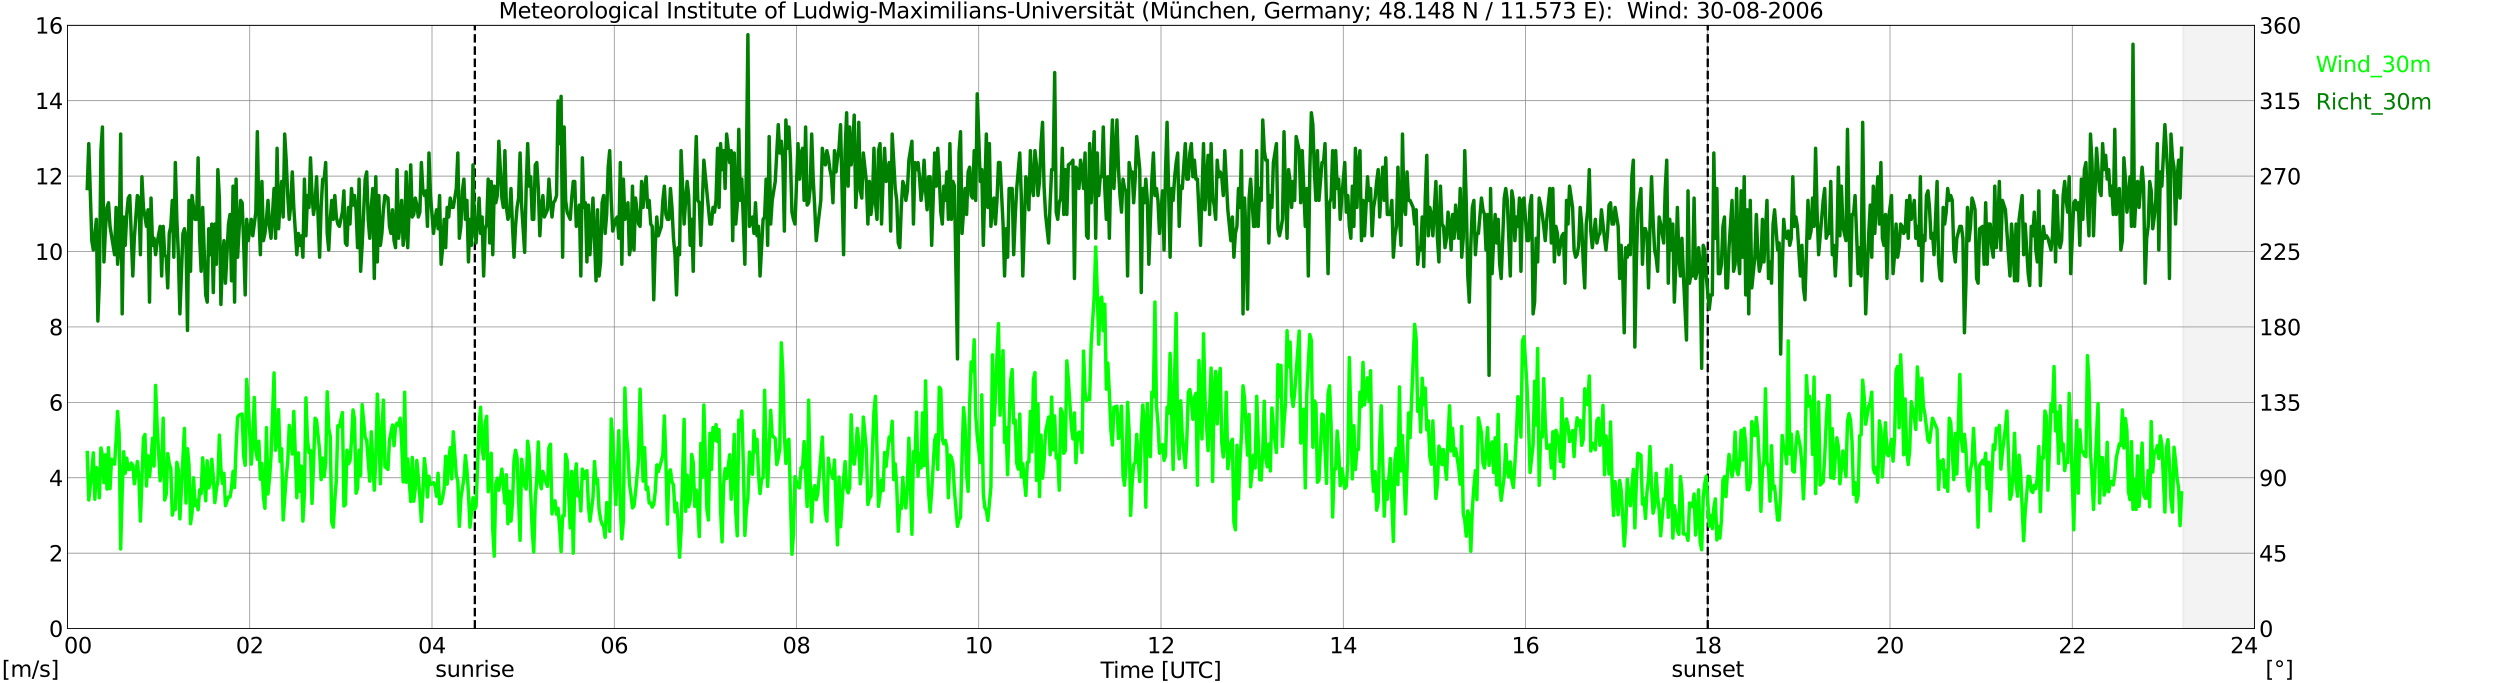 <?xml version="1.0" encoding="utf-8" standalone="no"?>
<!DOCTYPE svg PUBLIC "-//W3C//DTD SVG 1.1//EN"
  "http://www.w3.org/Graphics/SVG/1.1/DTD/svg11.dtd">
<svg xmlns:xlink="http://www.w3.org/1999/xlink" width="1085.4pt" height="296.64pt" viewBox="0 0 1085.4 296.64" xmlns="http://www.w3.org/2000/svg" version="1.1">
 <defs>
  <style type="text/css">*{stroke-linejoin: round; stroke-linecap: butt}</style>
 </defs>
 <g id="figure_1">
  <g id="patch_1">
   <path d="M 0 296.64 
L 1085.4 296.64 
L 1085.4 0 
L 0 0 
z
" style="fill: #ffffff"/>
  </g>
  <g id="axes_1">
   <g id="patch_2">
    <path d="M 29.306 272.909 
L 978.814 272.909 
L 978.814 10.976 
L 29.306 10.976 
z
" style="fill: #ffffff"/>
   </g>
   <g id="patch_3">
    <path d="M 947.823 272.909 
L 978.814 272.909 
L 978.814 10.976 
L 947.823 10.976 
z
" clip-path="url(#p1fedb7900b)" style="fill: #d3d3d3; opacity: 0.25; stroke: #d3d3d3; stroke-linejoin: miter"/>
   </g>
   <g id="matplotlib.axis_1">
    <g id="xtick_1">
     <g id="line2d_1">
      <path d="M 29.306 272.909 
L 29.306 10.976 
" clip-path="url(#p1fedb7900b)" style="fill: none; stroke: #808080; stroke-width: 0.3; stroke-linecap: square"/>
     </g>
     <g id="line2d_2"/>
     <g id="text_1">
      <!--    00 -->
      <g transform="translate(18.733 283.627) scale(0.095 -0.095)">
       <defs>
        <path id="DejaVuSans-20" transform="scale(0.016)"/>
        <path id="DejaVuSans-30" d="M 2034 4250 
Q 1547 4250 1301 3770 
Q 1056 3291 1056 2328 
Q 1056 1369 1301 889 
Q 1547 409 2034 409 
Q 2525 409 2770 889 
Q 3016 1369 3016 2328 
Q 3016 3291 2770 3770 
Q 2525 4250 2034 4250 
z
M 2034 4750 
Q 2819 4750 3233 4129 
Q 3647 3509 3647 2328 
Q 3647 1150 3233 529 
Q 2819 -91 2034 -91 
Q 1250 -91 836 529 
Q 422 1150 422 2328 
Q 422 3509 836 4129 
Q 1250 4750 2034 4750 
z
" transform="scale(0.016)"/>
       </defs>
       <use xlink:href="#DejaVuSans-20"/>
       <use xlink:href="#DejaVuSans-20" transform="translate(31.787 0)"/>
       <use xlink:href="#DejaVuSans-20" transform="translate(63.574 0)"/>
       <use xlink:href="#DejaVuSans-30" transform="translate(95.361 0)"/>
       <use xlink:href="#DejaVuSans-30" transform="translate(158.984 0)"/>
      </g>
     </g>
    </g>
    <g id="xtick_2">
     <g id="line2d_3">
      <path d="M 108.431 272.909 
L 108.431 10.976 
" clip-path="url(#p1fedb7900b)" style="fill: none; stroke: #808080; stroke-width: 0.3; stroke-linecap: square"/>
     </g>
     <g id="line2d_4"/>
     <g id="text_2">
      <!-- 02 -->
      <g transform="translate(102.387 283.627) scale(0.095 -0.095)">
       <defs>
        <path id="DejaVuSans-32" d="M 1228 531 
L 3431 531 
L 3431 0 
L 469 0 
L 469 531 
Q 828 903 1448 1529 
Q 2069 2156 2228 2338 
Q 2531 2678 2651 2914 
Q 2772 3150 2772 3378 
Q 2772 3750 2511 3984 
Q 2250 4219 1831 4219 
Q 1534 4219 1204 4116 
Q 875 4013 500 3803 
L 500 4441 
Q 881 4594 1212 4672 
Q 1544 4750 1819 4750 
Q 2544 4750 2975 4387 
Q 3406 4025 3406 3419 
Q 3406 3131 3298 2873 
Q 3191 2616 2906 2266 
Q 2828 2175 2409 1742 
Q 1991 1309 1228 531 
z
" transform="scale(0.016)"/>
       </defs>
       <use xlink:href="#DejaVuSans-30"/>
       <use xlink:href="#DejaVuSans-32" transform="translate(63.623 0)"/>
      </g>
     </g>
    </g>
    <g id="xtick_3">
     <g id="line2d_5">
      <path d="M 187.557 272.909 
L 187.557 10.976 
" clip-path="url(#p1fedb7900b)" style="fill: none; stroke: #808080; stroke-width: 0.3; stroke-linecap: square"/>
     </g>
     <g id="line2d_6"/>
     <g id="text_3">
      <!-- 04 -->
      <g transform="translate(181.513 283.627) scale(0.095 -0.095)">
       <defs>
        <path id="DejaVuSans-34" d="M 2419 4116 
L 825 1625 
L 2419 1625 
L 2419 4116 
z
M 2253 4666 
L 3047 4666 
L 3047 1625 
L 3713 1625 
L 3713 1100 
L 3047 1100 
L 3047 0 
L 2419 0 
L 2419 1100 
L 313 1100 
L 313 1709 
L 2253 4666 
z
" transform="scale(0.016)"/>
       </defs>
       <use xlink:href="#DejaVuSans-30"/>
       <use xlink:href="#DejaVuSans-34" transform="translate(63.623 0)"/>
      </g>
     </g>
    </g>
    <g id="xtick_4">
     <g id="line2d_7">
      <path d="M 266.683 272.909 
L 266.683 10.976 
" clip-path="url(#p1fedb7900b)" style="fill: none; stroke: #808080; stroke-width: 0.3; stroke-linecap: square"/>
     </g>
     <g id="line2d_8"/>
     <g id="text_4">
      <!-- 06 -->
      <g transform="translate(260.638 283.627) scale(0.095 -0.095)">
       <defs>
        <path id="DejaVuSans-36" d="M 2113 2584 
Q 1688 2584 1439 2293 
Q 1191 2003 1191 1497 
Q 1191 994 1439 701 
Q 1688 409 2113 409 
Q 2538 409 2786 701 
Q 3034 994 3034 1497 
Q 3034 2003 2786 2293 
Q 2538 2584 2113 2584 
z
M 3366 4563 
L 3366 3988 
Q 3128 4100 2886 4159 
Q 2644 4219 2406 4219 
Q 1781 4219 1451 3797 
Q 1122 3375 1075 2522 
Q 1259 2794 1537 2939 
Q 1816 3084 2150 3084 
Q 2853 3084 3261 2657 
Q 3669 2231 3669 1497 
Q 3669 778 3244 343 
Q 2819 -91 2113 -91 
Q 1303 -91 875 529 
Q 447 1150 447 2328 
Q 447 3434 972 4092 
Q 1497 4750 2381 4750 
Q 2619 4750 2861 4703 
Q 3103 4656 3366 4563 
z
" transform="scale(0.016)"/>
       </defs>
       <use xlink:href="#DejaVuSans-30"/>
       <use xlink:href="#DejaVuSans-36" transform="translate(63.623 0)"/>
      </g>
     </g>
    </g>
    <g id="xtick_5">
     <g id="line2d_9">
      <path d="M 345.808 272.909 
L 345.808 10.976 
" clip-path="url(#p1fedb7900b)" style="fill: none; stroke: #808080; stroke-width: 0.3; stroke-linecap: square"/>
     </g>
     <g id="line2d_10"/>
     <g id="text_5">
      <!-- 08 -->
      <g transform="translate(339.764 283.627) scale(0.095 -0.095)">
       <defs>
        <path id="DejaVuSans-38" d="M 2034 2216 
Q 1584 2216 1326 1975 
Q 1069 1734 1069 1313 
Q 1069 891 1326 650 
Q 1584 409 2034 409 
Q 2484 409 2743 651 
Q 3003 894 3003 1313 
Q 3003 1734 2745 1975 
Q 2488 2216 2034 2216 
z
M 1403 2484 
Q 997 2584 770 2862 
Q 544 3141 544 3541 
Q 544 4100 942 4425 
Q 1341 4750 2034 4750 
Q 2731 4750 3128 4425 
Q 3525 4100 3525 3541 
Q 3525 3141 3298 2862 
Q 3072 2584 2669 2484 
Q 3125 2378 3379 2068 
Q 3634 1759 3634 1313 
Q 3634 634 3220 271 
Q 2806 -91 2034 -91 
Q 1263 -91 848 271 
Q 434 634 434 1313 
Q 434 1759 690 2068 
Q 947 2378 1403 2484 
z
M 1172 3481 
Q 1172 3119 1398 2916 
Q 1625 2713 2034 2713 
Q 2441 2713 2670 2916 
Q 2900 3119 2900 3481 
Q 2900 3844 2670 4047 
Q 2441 4250 2034 4250 
Q 1625 4250 1398 4047 
Q 1172 3844 1172 3481 
z
" transform="scale(0.016)"/>
       </defs>
       <use xlink:href="#DejaVuSans-30"/>
       <use xlink:href="#DejaVuSans-38" transform="translate(63.623 0)"/>
      </g>
     </g>
    </g>
    <g id="xtick_6">
     <g id="line2d_11">
      <path d="M 424.934 272.909 
L 424.934 10.976 
" clip-path="url(#p1fedb7900b)" style="fill: none; stroke: #808080; stroke-width: 0.3; stroke-linecap: square"/>
     </g>
     <g id="line2d_12"/>
     <g id="text_6">
      <!-- 10 -->
      <g transform="translate(418.89 283.627) scale(0.095 -0.095)">
       <defs>
        <path id="DejaVuSans-31" d="M 794 531 
L 1825 531 
L 1825 4091 
L 703 3866 
L 703 4441 
L 1819 4666 
L 2450 4666 
L 2450 531 
L 3481 531 
L 3481 0 
L 794 0 
L 794 531 
z
" transform="scale(0.016)"/>
       </defs>
       <use xlink:href="#DejaVuSans-31"/>
       <use xlink:href="#DejaVuSans-30" transform="translate(63.623 0)"/>
      </g>
     </g>
    </g>
    <g id="xtick_7">
     <g id="line2d_13">
      <path d="M 504.06 272.909 
L 504.06 10.976 
" clip-path="url(#p1fedb7900b)" style="fill: none; stroke: #808080; stroke-width: 0.3; stroke-linecap: square"/>
     </g>
     <g id="line2d_14"/>
     <g id="text_7">
      <!-- 12 -->
      <g transform="translate(498.015 283.627) scale(0.095 -0.095)">
       <use xlink:href="#DejaVuSans-31"/>
       <use xlink:href="#DejaVuSans-32" transform="translate(63.623 0)"/>
      </g>
     </g>
    </g>
    <g id="xtick_8">
     <g id="line2d_15">
      <path d="M 583.185 272.909 
L 583.185 10.976 
" clip-path="url(#p1fedb7900b)" style="fill: none; stroke: #808080; stroke-width: 0.3; stroke-linecap: square"/>
     </g>
     <g id="line2d_16"/>
     <g id="text_8">
      <!-- 14 -->
      <g transform="translate(577.141 283.627) scale(0.095 -0.095)">
       <use xlink:href="#DejaVuSans-31"/>
       <use xlink:href="#DejaVuSans-34" transform="translate(63.623 0)"/>
      </g>
     </g>
    </g>
    <g id="xtick_9">
     <g id="line2d_17">
      <path d="M 662.311 272.909 
L 662.311 10.976 
" clip-path="url(#p1fedb7900b)" style="fill: none; stroke: #808080; stroke-width: 0.3; stroke-linecap: square"/>
     </g>
     <g id="line2d_18"/>
     <g id="text_9">
      <!-- 16 -->
      <g transform="translate(656.267 283.627) scale(0.095 -0.095)">
       <use xlink:href="#DejaVuSans-31"/>
       <use xlink:href="#DejaVuSans-36" transform="translate(63.623 0)"/>
      </g>
     </g>
    </g>
    <g id="xtick_10">
     <g id="line2d_19">
      <path d="M 741.437 272.909 
L 741.437 10.976 
" clip-path="url(#p1fedb7900b)" style="fill: none; stroke: #808080; stroke-width: 0.3; stroke-linecap: square"/>
     </g>
     <g id="line2d_20"/>
     <g id="text_10">
      <!-- 18 -->
      <g transform="translate(735.392 283.627) scale(0.095 -0.095)">
       <use xlink:href="#DejaVuSans-31"/>
       <use xlink:href="#DejaVuSans-38" transform="translate(63.623 0)"/>
      </g>
     </g>
    </g>
    <g id="xtick_11">
     <g id="line2d_21">
      <path d="M 820.562 272.909 
L 820.562 10.976 
" clip-path="url(#p1fedb7900b)" style="fill: none; stroke: #808080; stroke-width: 0.3; stroke-linecap: square"/>
     </g>
     <g id="line2d_22"/>
     <g id="text_11">
      <!-- 20 -->
      <g transform="translate(814.518 283.627) scale(0.095 -0.095)">
       <use xlink:href="#DejaVuSans-32"/>
       <use xlink:href="#DejaVuSans-30" transform="translate(63.623 0)"/>
      </g>
     </g>
    </g>
    <g id="xtick_12">
     <g id="line2d_23">
      <path d="M 899.688 272.909 
L 899.688 10.976 
" clip-path="url(#p1fedb7900b)" style="fill: none; stroke: #808080; stroke-width: 0.3; stroke-linecap: square"/>
     </g>
     <g id="line2d_24"/>
     <g id="text_12">
      <!-- 22 -->
      <g transform="translate(893.644 283.627) scale(0.095 -0.095)">
       <use xlink:href="#DejaVuSans-32"/>
       <use xlink:href="#DejaVuSans-32" transform="translate(63.623 0)"/>
      </g>
     </g>
    </g>
    <g id="xtick_13">
     <g id="line2d_25">
      <path d="M 978.814 272.909 
L 978.814 10.976 
" clip-path="url(#p1fedb7900b)" style="fill: none; stroke: #808080; stroke-width: 0.3; stroke-linecap: square"/>
     </g>
     <g id="line2d_26"/>
     <g id="text_13">
      <!-- 24    -->
      <g transform="translate(968.241 283.627) scale(0.095 -0.095)">
       <use xlink:href="#DejaVuSans-32"/>
       <use xlink:href="#DejaVuSans-34" transform="translate(63.623 0)"/>
       <use xlink:href="#DejaVuSans-20" transform="translate(127.246 0)"/>
       <use xlink:href="#DejaVuSans-20" transform="translate(159.033 0)"/>
       <use xlink:href="#DejaVuSans-20" transform="translate(190.82 0)"/>
      </g>
     </g>
    </g>
    <g id="text_14">
     <!-- Time [UTC] -->
     <g transform="translate(477.806 294.322) scale(0.095 -0.095)">
      <defs>
       <path id="DejaVuSans-54" d="M -19 4666 
L 3928 4666 
L 3928 4134 
L 2272 4134 
L 2272 0 
L 1638 0 
L 1638 4134 
L -19 4134 
L -19 4666 
z
" transform="scale(0.016)"/>
       <path id="DejaVuSans-69" d="M 603 3500 
L 1178 3500 
L 1178 0 
L 603 0 
L 603 3500 
z
M 603 4863 
L 1178 4863 
L 1178 4134 
L 603 4134 
L 603 4863 
z
" transform="scale(0.016)"/>
       <path id="DejaVuSans-6d" d="M 3328 2828 
Q 3544 3216 3844 3400 
Q 4144 3584 4550 3584 
Q 5097 3584 5394 3201 
Q 5691 2819 5691 2113 
L 5691 0 
L 5113 0 
L 5113 2094 
Q 5113 2597 4934 2840 
Q 4756 3084 4391 3084 
Q 3944 3084 3684 2787 
Q 3425 2491 3425 1978 
L 3425 0 
L 2847 0 
L 2847 2094 
Q 2847 2600 2669 2842 
Q 2491 3084 2119 3084 
Q 1678 3084 1418 2786 
Q 1159 2488 1159 1978 
L 1159 0 
L 581 0 
L 581 3500 
L 1159 3500 
L 1159 2956 
Q 1356 3278 1631 3431 
Q 1906 3584 2284 3584 
Q 2666 3584 2933 3390 
Q 3200 3197 3328 2828 
z
" transform="scale(0.016)"/>
       <path id="DejaVuSans-65" d="M 3597 1894 
L 3597 1613 
L 953 1613 
Q 991 1019 1311 708 
Q 1631 397 2203 397 
Q 2534 397 2845 478 
Q 3156 559 3463 722 
L 3463 178 
Q 3153 47 2828 -22 
Q 2503 -91 2169 -91 
Q 1331 -91 842 396 
Q 353 884 353 1716 
Q 353 2575 817 3079 
Q 1281 3584 2069 3584 
Q 2775 3584 3186 3129 
Q 3597 2675 3597 1894 
z
M 3022 2063 
Q 3016 2534 2758 2815 
Q 2500 3097 2075 3097 
Q 1594 3097 1305 2825 
Q 1016 2553 972 2059 
L 3022 2063 
z
" transform="scale(0.016)"/>
       <path id="DejaVuSans-5b" d="M 550 4863 
L 1875 4863 
L 1875 4416 
L 1125 4416 
L 1125 -397 
L 1875 -397 
L 1875 -844 
L 550 -844 
L 550 4863 
z
" transform="scale(0.016)"/>
       <path id="DejaVuSans-55" d="M 556 4666 
L 1191 4666 
L 1191 1831 
Q 1191 1081 1462 751 
Q 1734 422 2344 422 
Q 2950 422 3222 751 
Q 3494 1081 3494 1831 
L 3494 4666 
L 4128 4666 
L 4128 1753 
Q 4128 841 3676 375 
Q 3225 -91 2344 -91 
Q 1459 -91 1007 375 
Q 556 841 556 1753 
L 556 4666 
z
" transform="scale(0.016)"/>
       <path id="DejaVuSans-43" d="M 4122 4306 
L 4122 3641 
Q 3803 3938 3442 4084 
Q 3081 4231 2675 4231 
Q 1875 4231 1450 3742 
Q 1025 3253 1025 2328 
Q 1025 1406 1450 917 
Q 1875 428 2675 428 
Q 3081 428 3442 575 
Q 3803 722 4122 1019 
L 4122 359 
Q 3791 134 3420 21 
Q 3050 -91 2638 -91 
Q 1578 -91 968 557 
Q 359 1206 359 2328 
Q 359 3453 968 4101 
Q 1578 4750 2638 4750 
Q 3056 4750 3426 4639 
Q 3797 4528 4122 4306 
z
" transform="scale(0.016)"/>
       <path id="DejaVuSans-5d" d="M 1947 4863 
L 1947 -844 
L 622 -844 
L 622 -397 
L 1369 -397 
L 1369 4416 
L 622 4416 
L 622 4863 
L 1947 4863 
z
" transform="scale(0.016)"/>
      </defs>
      <use xlink:href="#DejaVuSans-54"/>
      <use xlink:href="#DejaVuSans-69" transform="translate(57.959 0)"/>
      <use xlink:href="#DejaVuSans-6d" transform="translate(85.742 0)"/>
      <use xlink:href="#DejaVuSans-65" transform="translate(183.154 0)"/>
      <use xlink:href="#DejaVuSans-20" transform="translate(244.678 0)"/>
      <use xlink:href="#DejaVuSans-5b" transform="translate(276.465 0)"/>
      <use xlink:href="#DejaVuSans-55" transform="translate(315.479 0)"/>
      <use xlink:href="#DejaVuSans-54" transform="translate(388.672 0)"/>
      <use xlink:href="#DejaVuSans-43" transform="translate(443.881 0)"/>
      <use xlink:href="#DejaVuSans-5d" transform="translate(513.705 0)"/>
     </g>
    </g>
   </g>
   <g id="matplotlib.axis_2">
    <g id="ytick_1">
     <g id="line2d_27">
      <path d="M 29.306 272.909 
L 978.814 272.909 
" clip-path="url(#p1fedb7900b)" style="fill: none; stroke: #808080; stroke-width: 0.3; stroke-linecap: square"/>
     </g>
     <g id="line2d_28"/>
     <g id="text_15">
      <!-- 0 -->
      <g transform="translate(21.261 276.518) scale(0.095 -0.095)">
       <use xlink:href="#DejaVuSans-30"/>
      </g>
     </g>
    </g>
    <g id="ytick_2">
     <g id="line2d_29">
      <path d="M 29.306 240.167 
L 978.814 240.167 
" clip-path="url(#p1fedb7900b)" style="fill: none; stroke: #808080; stroke-width: 0.3; stroke-linecap: square"/>
     </g>
     <g id="line2d_30"/>
     <g id="text_16">
      <!-- 2 -->
      <g transform="translate(21.261 243.776) scale(0.095 -0.095)">
       <use xlink:href="#DejaVuSans-32"/>
      </g>
     </g>
    </g>
    <g id="ytick_3">
     <g id="line2d_31">
      <path d="M 29.306 207.426 
L 978.814 207.426 
" clip-path="url(#p1fedb7900b)" style="fill: none; stroke: #808080; stroke-width: 0.3; stroke-linecap: square"/>
     </g>
     <g id="line2d_32"/>
     <g id="text_17">
      <!-- 4 -->
      <g transform="translate(21.261 211.035) scale(0.095 -0.095)">
       <use xlink:href="#DejaVuSans-34"/>
      </g>
     </g>
    </g>
    <g id="ytick_4">
     <g id="line2d_33">
      <path d="M 29.306 174.684 
L 978.814 174.684 
" clip-path="url(#p1fedb7900b)" style="fill: none; stroke: #808080; stroke-width: 0.3; stroke-linecap: square"/>
     </g>
     <g id="line2d_34"/>
     <g id="text_18">
      <!-- 6 -->
      <g transform="translate(21.261 178.293) scale(0.095 -0.095)">
       <use xlink:href="#DejaVuSans-36"/>
      </g>
     </g>
    </g>
    <g id="ytick_5">
     <g id="line2d_35">
      <path d="M 29.306 141.942 
L 978.814 141.942 
" clip-path="url(#p1fedb7900b)" style="fill: none; stroke: #808080; stroke-width: 0.3; stroke-linecap: square"/>
     </g>
     <g id="line2d_36"/>
     <g id="text_19">
      <!-- 8 -->
      <g transform="translate(21.261 145.551) scale(0.095 -0.095)">
       <use xlink:href="#DejaVuSans-38"/>
      </g>
     </g>
    </g>
    <g id="ytick_6">
     <g id="line2d_37">
      <path d="M 29.306 109.201 
L 978.814 109.201 
" clip-path="url(#p1fedb7900b)" style="fill: none; stroke: #808080; stroke-width: 0.3; stroke-linecap: square"/>
     </g>
     <g id="line2d_38"/>
     <g id="text_20">
      <!-- 10 -->
      <g transform="translate(15.217 112.81) scale(0.095 -0.095)">
       <use xlink:href="#DejaVuSans-31"/>
       <use xlink:href="#DejaVuSans-30" transform="translate(63.623 0)"/>
      </g>
     </g>
    </g>
    <g id="ytick_7">
     <g id="line2d_39">
      <path d="M 29.306 76.459 
L 978.814 76.459 
" clip-path="url(#p1fedb7900b)" style="fill: none; stroke: #808080; stroke-width: 0.3; stroke-linecap: square"/>
     </g>
     <g id="line2d_40"/>
     <g id="text_21">
      <!-- 12 -->
      <g transform="translate(15.217 80.068) scale(0.095 -0.095)">
       <use xlink:href="#DejaVuSans-31"/>
       <use xlink:href="#DejaVuSans-32" transform="translate(63.623 0)"/>
      </g>
     </g>
    </g>
    <g id="ytick_8">
     <g id="line2d_41">
      <path d="M 29.306 43.717 
L 978.814 43.717 
" clip-path="url(#p1fedb7900b)" style="fill: none; stroke: #808080; stroke-width: 0.3; stroke-linecap: square"/>
     </g>
     <g id="line2d_42"/>
     <g id="text_22">
      <!-- 14 -->
      <g transform="translate(15.217 47.327) scale(0.095 -0.095)">
       <use xlink:href="#DejaVuSans-31"/>
       <use xlink:href="#DejaVuSans-34" transform="translate(63.623 0)"/>
      </g>
     </g>
    </g>
    <g id="ytick_9">
     <g id="line2d_43">
      <path d="M 29.306 10.976 
L 978.814 10.976 
" clip-path="url(#p1fedb7900b)" style="fill: none; stroke: #808080; stroke-width: 0.3; stroke-linecap: square"/>
     </g>
     <g id="line2d_44"/>
     <g id="text_23">
      <!-- 16 -->
      <g transform="translate(15.217 14.585) scale(0.095 -0.095)">
       <use xlink:href="#DejaVuSans-31"/>
       <use xlink:href="#DejaVuSans-36" transform="translate(63.623 0)"/>
      </g>
     </g>
    </g>
   </g>
   <g id="line2d_45">
    <path d="M 206.152 272.909 
L 206.152 10.976 
" clip-path="url(#p1fedb7900b)" style="fill: none; stroke-dasharray: 3.7,1.6; stroke-dashoffset: 0; stroke: #000000"/>
   </g>
   <g id="line2d_46">
    <path d="M 741.437 272.909 
L 741.437 10.976 
" clip-path="url(#p1fedb7900b)" style="fill: none; stroke-dasharray: 3.7,1.6; stroke-dashoffset: 0; stroke: #000000"/>
   </g>
   <g id="line2d_47">
    <path d="M 37.878 196.457 
L 38.537 217.084 
L 39.856 204.806 
L 40.515 196.621 
L 41.175 216.757 
L 41.834 203.005 
L 42.493 203.824 
L 43.153 216.102 
L 43.812 194.493 
L 44.472 197.767 
L 45.131 209.554 
L 45.79 197.439 
L 46.45 212.337 
L 47.109 194.329 
L 47.768 212.173 
L 48.428 199.404 
L 49.747 201.532 
L 50.406 191.218 
L 51.065 178.613 
L 51.725 188.108 
L 52.384 238.366 
L 53.043 213.646 
L 53.703 196.13 
L 54.362 205.461 
L 55.022 198.913 
L 55.681 203.824 
L 56.34 203.824 
L 57 201.041 
L 57.659 202.023 
L 58.319 210.045 
L 59.637 200.386 
L 60.297 207.426 
L 60.956 226.252 
L 62.275 190.236 
L 62.934 188.599 
L 63.594 211.027 
L 64.253 197.93 
L 64.912 206.934 
L 65.572 199.895 
L 66.231 190.236 
L 66.89 202.351 
L 67.55 167.317 
L 68.209 184.506 
L 69.528 208.735 
L 70.187 203.824 
L 70.847 181.56 
L 71.506 217.084 
L 72.166 214.629 
L 72.825 196.948 
L 73.484 201.368 
L 74.144 203.169 
L 74.803 223.633 
L 75.462 220.522 
L 76.122 221.177 
L 76.781 200.713 
L 77.441 203.988 
L 78.1 225.27 
L 80.078 185.98 
L 80.737 218.394 
L 81.397 194.82 
L 82.056 201.859 
L 82.716 227.398 
L 83.375 222.65 
L 84.034 207.426 
L 84.694 219.54 
L 85.353 217.248 
L 86.013 221.341 
L 86.672 212.664 
L 87.331 214.301 
L 87.991 198.749 
L 89.309 217.412 
L 89.969 200.059 
L 90.628 211.846 
L 91.288 209.881 
L 91.947 199.404 
L 92.606 207.098 
L 93.266 218.23 
L 93.925 212.664 
L 94.584 208.735 
L 95.244 188.926 
L 95.903 203.333 
L 96.563 209.881 
L 97.222 205.461 
L 97.881 219.54 
L 99.2 215.775 
L 99.86 215.775 
L 100.519 211.846 
L 101.178 204.642 
L 101.838 211.682 
L 102.497 194.329 
L 103.156 181.069 
L 103.816 180.25 
L 104.475 179.923 
L 105.135 179.759 
L 105.794 198.094 
L 106.453 202.023 
L 107.113 164.698 
L 107.772 175.011 
L 109.091 201.532 
L 109.75 191.218 
L 110.41 172.556 
L 111.069 195.475 
L 111.728 199.404 
L 112.388 191.546 
L 113.047 208.08 
L 113.707 201.205 
L 114.366 215.775 
L 115.025 220.686 
L 115.685 185.652 
L 116.344 214.465 
L 117.003 207.753 
L 117.663 198.258 
L 118.982 161.915 
L 119.641 195.475 
L 120.3 191.218 
L 120.96 177.794 
L 121.619 200.386 
L 122.278 194.82 
L 122.938 225.761 
L 124.257 207.098 
L 124.916 200.386 
L 125.575 184.67 
L 126.235 190.236 
L 126.894 197.112 
L 127.553 178.613 
L 128.872 216.102 
L 129.532 196.621 
L 130.191 213.319 
L 130.85 202.351 
L 131.51 226.252 
L 132.169 214.301 
L 132.829 172.719 
L 133.488 190.727 
L 134.147 196.457 
L 134.807 195.639 
L 135.466 218.558 
L 136.125 201.696 
L 136.785 181.56 
L 137.444 182.378 
L 138.763 195.802 
L 139.422 208.244 
L 140.082 198.913 
L 140.741 206.934 
L 141.4 201.041 
L 142.06 170.1 
L 142.719 185.98 
L 143.379 189.418 
L 144.038 226.743 
L 144.697 228.871 
L 145.357 217.084 
L 146.016 208.571 
L 146.676 184.834 
L 147.335 185.325 
L 148.654 179.104 
L 149.313 219.704 
L 149.972 219.049 
L 150.632 195.475 
L 151.291 201.368 
L 151.951 200.059 
L 152.61 191.218 
L 153.269 177.958 
L 153.929 182.051 
L 154.588 214.138 
L 155.247 212.009 
L 155.907 195.475 
L 156.566 206.443 
L 157.226 175.666 
L 158.544 189.909 
L 159.204 191.218 
L 160.523 208.899 
L 161.182 187.453 
L 162.501 212.828 
L 163.16 199.568 
L 163.819 171.082 
L 164.479 186.962 
L 165.138 210.045 
L 165.798 187.781 
L 166.457 173.702 
L 167.116 202.514 
L 168.435 203.824 
L 169.094 191.055 
L 170.413 184.506 
L 171.073 193.51 
L 171.732 185.325 
L 172.391 183.688 
L 173.051 184.67 
L 173.71 181.56 
L 174.37 191.546 
L 175.029 209.226 
L 175.688 170.264 
L 176.348 209.39 
L 177.007 199.24 
L 178.326 217.739 
L 178.985 198.585 
L 179.645 217.575 
L 180.304 212.173 
L 180.963 199.895 
L 181.623 207.098 
L 182.282 215.775 
L 182.941 226.416 
L 183.601 214.138 
L 184.26 199.076 
L 184.92 205.134 
L 185.579 215.775 
L 186.238 206.771 
L 186.898 210.372 
L 188.217 209.554 
L 188.876 211.191 
L 189.535 215.447 
L 190.195 205.461 
L 190.854 218.721 
L 191.513 218.558 
L 192.173 215.938 
L 192.832 212.009 
L 193.492 198.094 
L 194.151 210.209 
L 194.81 199.895 
L 195.47 194.329 
L 196.129 207.917 
L 196.788 187.453 
L 198.107 206.443 
L 198.767 208.735 
L 199.426 228.544 
L 200.085 216.429 
L 201.404 207.753 
L 202.063 197.767 
L 202.723 203.988 
L 203.382 214.301 
L 204.042 228.871 
L 205.36 216.102 
L 206.02 221.177 
L 206.679 219.867 
L 207.998 184.67 
L 208.657 176.812 
L 209.317 194.984 
L 209.976 199.24 
L 210.635 183.524 
L 211.295 180.741 
L 211.954 213.483 
L 212.614 204.151 
L 213.273 196.784 
L 213.932 229.69 
L 214.592 241.477 
L 215.251 210.045 
L 215.91 207.589 
L 216.57 212.828 
L 217.889 203.66 
L 219.207 218.394 
L 219.867 206.116 
L 220.526 227.398 
L 221.186 213.319 
L 221.845 226.252 
L 222.504 218.23 
L 223.164 199.895 
L 223.823 195.475 
L 224.482 198.585 
L 225.801 234.601 
L 226.461 199.404 
L 227.779 210.863 
L 228.439 212.337 
L 229.098 191.546 
L 229.757 197.439 
L 231.076 230.672 
L 231.736 239.676 
L 232.395 216.921 
L 233.054 207.426 
L 233.714 191.873 
L 234.373 209.39 
L 235.033 212.173 
L 235.692 204.642 
L 236.351 207.262 
L 237.67 211.191 
L 238.329 194.329 
L 238.989 192.855 
L 239.648 223.142 
L 240.308 218.394 
L 240.967 217.412 
L 241.626 223.305 
L 242.286 220.686 
L 242.945 228.544 
L 243.604 239.512 
L 244.264 223.96 
L 244.923 223.96 
L 245.583 197.276 
L 246.242 199.895 
L 247.561 229.199 
L 248.22 204.642 
L 248.88 240.167 
L 249.539 207.917 
L 250.198 201.368 
L 250.858 215.284 
L 251.517 213.483 
L 252.176 221.832 
L 252.836 203.66 
L 253.495 207.753 
L 254.155 204.97 
L 254.814 204.315 
L 255.473 219.704 
L 256.133 226.252 
L 257.451 215.938 
L 258.111 200.386 
L 258.77 209.717 
L 259.43 208.08 
L 260.089 221.013 
L 260.748 225.433 
L 261.408 227.562 
L 262.067 228.544 
L 262.726 233.291 
L 263.386 218.23 
L 264.045 218.721 
L 264.705 230.672 
L 265.364 181.887 
L 266.023 190.236 
L 267.342 219.049 
L 268.002 205.297 
L 268.661 186.962 
L 269.32 219.867 
L 269.98 233.946 
L 270.639 226.252 
L 271.298 168.463 
L 271.958 188.435 
L 272.617 195.802 
L 273.277 210.045 
L 273.936 214.629 
L 274.595 220.522 
L 275.255 219.704 
L 275.914 213.974 
L 277.233 199.404 
L 277.892 168.954 
L 279.211 208.899 
L 279.87 194.329 
L 280.53 212.5 
L 281.189 211.518 
L 281.849 218.394 
L 282.508 218.394 
L 283.167 220.195 
L 283.827 219.049 
L 284.486 213.483 
L 285.145 201.859 
L 285.805 204.806 
L 287.124 200.222 
L 287.783 197.439 
L 288.442 180.577 
L 289.102 200.386 
L 289.761 227.562 
L 290.42 205.461 
L 291.08 203.988 
L 291.739 209.226 
L 292.399 210.536 
L 293.058 222.323 
L 293.717 218.394 
L 294.377 225.761 
L 295.036 241.968 
L 295.696 230.672 
L 297.014 182.051 
L 297.674 221.996 
L 298.333 206.28 
L 298.992 220.031 
L 299.652 217.248 
L 300.311 197.276 
L 300.971 200.713 
L 301.63 219.867 
L 302.289 212.828 
L 302.949 220.031 
L 303.608 232.964 
L 304.267 192.528 
L 304.927 207.262 
L 305.586 175.83 
L 306.905 221.013 
L 307.564 225.761 
L 308.224 188.108 
L 308.883 203.824 
L 309.543 185.652 
L 310.202 191.218 
L 310.861 184.343 
L 311.521 191.71 
L 312.18 186.471 
L 312.839 221.341 
L 313.499 235.256 
L 314.158 210.536 
L 314.818 203.497 
L 315.477 207.753 
L 316.796 197.439 
L 317.455 216.757 
L 318.114 207.262 
L 318.774 188.599 
L 319.433 221.996 
L 320.093 232.637 
L 320.752 182.378 
L 321.411 186.798 
L 322.071 178.449 
L 322.73 201.532 
L 323.39 232.473 
L 324.049 220.85 
L 324.708 216.266 
L 325.368 196.293 
L 326.686 205.952 
L 327.346 186.962 
L 328.005 196.13 
L 328.665 190.727 
L 329.324 206.116 
L 329.983 214.301 
L 330.643 208.08 
L 331.302 207.262 
L 331.961 169.445 
L 332.621 197.276 
L 333.28 211.191 
L 334.599 178.122 
L 335.258 189.09 
L 336.577 190.4 
L 337.236 201.696 
L 337.896 198.913 
L 338.555 194.656 
L 339.215 148.818 
L 339.874 161.424 
L 340.533 188.599 
L 341.193 201.205 
L 341.852 191.71 
L 342.512 190.727 
L 343.83 240.658 
L 344.49 232.309 
L 345.149 206.934 
L 346.468 211.355 
L 347.127 211.846 
L 347.787 203.005 
L 348.446 202.842 
L 349.105 191.71 
L 350.424 219.867 
L 351.083 173.702 
L 351.743 209.063 
L 352.402 226.579 
L 353.062 212.992 
L 353.721 210.863 
L 354.38 216.921 
L 355.04 214.465 
L 357.018 189.745 
L 357.677 207.753 
L 358.337 222.323 
L 358.996 226.252 
L 359.655 198.913 
L 360.315 204.315 
L 360.974 205.461 
L 361.634 207.753 
L 362.293 199.731 
L 363.612 236.566 
L 364.271 207.098 
L 364.93 228.708 
L 366.249 208.08 
L 366.909 200.386 
L 367.568 211.846 
L 368.227 213.974 
L 368.887 211.682 
L 369.546 180.086 
L 370.206 199.404 
L 370.865 201.532 
L 371.524 196.13 
L 372.184 185.98 
L 372.843 191.71 
L 373.502 210.045 
L 374.162 203.988 
L 374.821 181.069 
L 376.14 195.147 
L 376.799 219.049 
L 377.459 216.266 
L 378.118 215.447 
L 378.777 194.984 
L 379.437 178.613 
L 380.096 172.065 
L 381.415 219.867 
L 382.074 214.956 
L 382.734 208.408 
L 383.393 212.992 
L 384.053 196.457 
L 384.712 202.514 
L 386.031 189.745 
L 386.69 191.218 
L 387.349 182.869 
L 388.009 208.244 
L 388.668 201.368 
L 389.328 211.027 
L 389.987 230.672 
L 390.646 219.54 
L 391.306 220.85 
L 391.965 207.262 
L 392.624 217.575 
L 393.284 220.522 
L 393.943 210.7 
L 394.603 190.236 
L 395.921 231.982 
L 396.581 196.13 
L 397.24 200.55 
L 397.899 178.94 
L 398.559 206.771 
L 399.218 196.948 
L 399.878 203.169 
L 400.537 179.268 
L 401.196 202.187 
L 401.856 165.353 
L 402.515 199.24 
L 403.175 214.138 
L 403.834 222.323 
L 404.493 213.319 
L 405.812 191.055 
L 406.471 188.763 
L 407.131 203.824 
L 407.79 168.136 
L 408.45 168.954 
L 409.109 190.727 
L 409.768 192.692 
L 410.428 191.218 
L 411.087 194.329 
L 411.746 216.102 
L 412.406 197.603 
L 413.065 198.585 
L 413.725 201.532 
L 414.384 213.155 
L 415.703 228.544 
L 416.362 225.597 
L 417.022 224.615 
L 417.681 198.585 
L 418.34 176.976 
L 419 184.343 
L 419.659 205.788 
L 420.318 213.319 
L 420.978 175.83 
L 421.637 157.167 
L 422.297 161.096 
L 422.956 147.508 
L 423.615 179.923 
L 424.275 189.418 
L 425.593 200.877 
L 426.253 171.41 
L 426.912 214.301 
L 427.572 220.358 
L 428.231 221.668 
L 428.89 225.925 
L 430.209 211.355 
L 430.869 154.057 
L 431.528 184.506 
L 432.187 172.065 
L 432.847 154.548 
L 433.506 140.469 
L 434.165 180.25 
L 435.484 152.256 
L 436.144 192.037 
L 436.803 185.652 
L 437.462 206.116 
L 438.122 183.197 
L 438.781 165.189 
L 439.44 160.441 
L 440.1 183.688 
L 440.759 182.378 
L 441.419 201.041 
L 442.078 203.66 
L 442.737 179.759 
L 443.397 207.098 
L 444.056 201.368 
L 445.375 215.12 
L 446.034 200.713 
L 446.694 200.55 
L 447.353 178.613 
L 448.012 196.13 
L 448.672 164.861 
L 449.331 161.751 
L 449.991 208.571 
L 450.65 175.339 
L 451.309 215.611 
L 451.969 188.926 
L 452.628 207.589 
L 453.287 200.222 
L 453.947 187.453 
L 455.266 181.069 
L 455.925 197.439 
L 456.584 172.392 
L 457.244 195.311 
L 457.903 180.577 
L 458.563 198.913 
L 459.222 197.603 
L 459.881 212.828 
L 460.541 177.467 
L 461.2 178.94 
L 461.859 196.784 
L 462.519 195.639 
L 463.178 156.676 
L 463.838 164.698 
L 465.156 185.489 
L 465.816 190.564 
L 466.475 179.268 
L 467.134 200.877 
L 467.794 188.926 
L 468.453 187.617 
L 469.113 189.909 
L 469.772 196.457 
L 470.431 152.42 
L 471.091 170.1 
L 471.75 173.865 
L 472.409 172.883 
L 473.069 173.538 
L 473.728 149.637 
L 475.047 128.846 
L 475.706 107.236 
L 476.366 126.063 
L 477.025 149.473 
L 477.685 129.664 
L 478.344 129.009 
L 479.003 143.579 
L 479.663 132.12 
L 480.322 168.954 
L 480.981 157.658 
L 481.641 170.591 
L 482.3 186.635 
L 482.96 193.183 
L 483.619 176.812 
L 484.938 176.321 
L 485.597 190.4 
L 486.256 186.143 
L 486.916 176.321 
L 487.575 206.443 
L 488.235 210.7 
L 488.894 202.187 
L 489.553 174.684 
L 490.213 187.289 
L 490.872 223.796 
L 491.532 209.717 
L 492.191 201.696 
L 492.85 200.877 
L 493.51 188.599 
L 494.828 209.063 
L 495.488 188.599 
L 496.147 175.83 
L 496.807 183.033 
L 497.466 220.195 
L 498.125 175.175 
L 498.785 195.802 
L 499.444 198.258 
L 500.103 170.264 
L 500.763 172.228 
L 501.422 131.137 
L 502.082 175.994 
L 502.741 183.852 
L 503.4 196.784 
L 504.719 193.019 
L 505.379 199.895 
L 506.038 197.767 
L 506.697 176.812 
L 507.357 179.431 
L 508.016 153.402 
L 509.335 203.824 
L 509.994 162.242 
L 510.654 136.049 
L 511.313 189.909 
L 511.972 199.24 
L 512.632 174.029 
L 513.291 189.09 
L 514.61 203.005 
L 515.269 191.055 
L 515.929 170.264 
L 516.588 169.118 
L 517.247 174.193 
L 517.907 182.051 
L 518.566 172.556 
L 519.226 170.755 
L 519.885 210.7 
L 520.544 156.512 
L 521.204 176.321 
L 521.863 190.564 
L 522.522 144.889 
L 523.182 173.702 
L 524.501 195.639 
L 525.819 159.786 
L 526.479 209.063 
L 527.138 168.463 
L 527.797 161.26 
L 528.457 184.015 
L 529.116 165.68 
L 529.776 159.95 
L 530.435 192.037 
L 531.094 198.422 
L 531.754 192.528 
L 532.413 170.264 
L 533.073 203.497 
L 534.391 192.201 
L 535.051 190.727 
L 535.71 226.743 
L 536.369 230.017 
L 537.029 193.347 
L 537.688 216.593 
L 538.348 199.895 
L 539.007 188.926 
L 539.666 167.481 
L 540.326 172.719 
L 541.644 197.603 
L 542.304 179.923 
L 542.963 211.355 
L 544.282 197.603 
L 544.941 203.169 
L 545.601 172.065 
L 546.919 208.244 
L 547.579 208.408 
L 548.238 195.311 
L 548.898 174.193 
L 549.557 198.913 
L 550.216 202.678 
L 550.876 192.855 
L 551.535 204.479 
L 552.195 177.14 
L 552.854 185.489 
L 554.173 196.457 
L 554.832 158.313 
L 555.491 172.065 
L 556.151 158.64 
L 556.81 193.838 
L 557.47 183.524 
L 558.129 175.011 
L 558.788 143.579 
L 559.448 159.295 
L 560.107 148.491 
L 560.766 171.573 
L 561.426 176.485 
L 562.085 170.591 
L 564.063 143.743 
L 564.723 192.364 
L 565.382 191.546 
L 566.042 177.631 
L 566.701 211.846 
L 567.36 171.246 
L 568.679 145.216 
L 569.338 147.836 
L 569.998 194.165 
L 570.657 174.029 
L 571.317 175.175 
L 571.976 209.39 
L 572.635 208.408 
L 573.954 179.759 
L 574.613 180.25 
L 575.932 209.881 
L 576.592 171.082 
L 577.251 167.481 
L 577.91 184.834 
L 578.57 224.451 
L 579.229 203.824 
L 579.889 203.66 
L 580.548 187.126 
L 581.207 195.639 
L 581.867 210.863 
L 582.526 203.497 
L 583.845 212.009 
L 584.504 211.191 
L 585.164 201.041 
L 585.823 155.203 
L 587.142 207.917 
L 587.801 184.834 
L 588.46 203.824 
L 589.12 195.311 
L 589.779 195.147 
L 590.439 170.264 
L 591.098 176.648 
L 591.757 157.331 
L 592.417 175.83 
L 593.736 164.043 
L 594.395 174.356 
L 595.054 160.932 
L 595.714 204.315 
L 596.373 213.319 
L 597.032 204.806 
L 597.692 221.504 
L 598.351 218.23 
L 599.011 192.364 
L 599.67 176.157 
L 600.989 224.124 
L 601.648 208.899 
L 602.307 216.757 
L 603.626 199.076 
L 604.945 235.092 
L 605.604 199.895 
L 606.264 194.656 
L 606.923 210.372 
L 607.582 167.972 
L 608.242 204.479 
L 608.901 189.09 
L 610.22 223.142 
L 610.879 203.824 
L 611.539 179.268 
L 612.198 190.072 
L 614.176 140.796 
L 614.836 147.017 
L 615.495 178.613 
L 616.154 173.211 
L 616.814 187.617 
L 617.473 164.207 
L 618.133 175.666 
L 618.792 168.463 
L 619.451 186.635 
L 620.111 182.706 
L 620.77 198.258 
L 621.429 201.532 
L 622.089 182.706 
L 623.408 216.429 
L 624.067 210.209 
L 624.726 193.674 
L 625.386 195.475 
L 626.045 201.696 
L 626.705 195.147 
L 628.023 208.08 
L 628.683 190.072 
L 629.342 176.157 
L 630.001 195.802 
L 630.661 185.98 
L 631.32 197.767 
L 631.98 194.82 
L 633.298 203.005 
L 633.958 210.209 
L 634.617 185.161 
L 635.276 222.978 
L 635.936 225.925 
L 636.595 232.8 
L 637.255 221.832 
L 637.914 224.287 
L 638.573 239.349 
L 639.233 220.686 
L 639.892 211.518 
L 640.552 204.315 
L 641.211 216.921 
L 641.87 181.396 
L 643.189 187.944 
L 643.848 201.041 
L 644.508 203.169 
L 645.167 195.639 
L 645.827 185.652 
L 646.486 202.023 
L 647.145 193.838 
L 647.805 191.873 
L 648.464 205.134 
L 649.123 190.072 
L 649.783 210.536 
L 650.442 179.923 
L 651.102 210.045 
L 651.761 217.248 
L 653.08 206.771 
L 653.739 193.019 
L 654.399 204.642 
L 655.058 207.098 
L 655.717 200.55 
L 656.377 208.408 
L 657.036 211.682 
L 657.695 201.532 
L 658.355 189.09 
L 659.014 172.228 
L 659.674 177.794 
L 660.333 189.745 
L 660.992 147.999 
L 661.652 146.199 
L 662.97 167.972 
L 663.63 184.506 
L 664.289 205.134 
L 665.608 193.183 
L 666.267 165.516 
L 666.927 184.506 
L 667.586 151.274 
L 668.246 210.7 
L 668.905 187.944 
L 669.564 189.745 
L 670.224 164.37 
L 670.883 183.033 
L 671.542 194.656 
L 672.861 193.183 
L 673.521 203.169 
L 674.18 187.453 
L 674.839 207.753 
L 675.499 186.798 
L 676.158 188.926 
L 676.817 192.528 
L 677.477 200.386 
L 678.136 173.047 
L 678.796 202.678 
L 679.455 186.307 
L 680.114 181.887 
L 680.774 184.997 
L 681.433 191.71 
L 682.752 186.962 
L 683.411 198.258 
L 684.071 187.126 
L 684.73 181.396 
L 685.389 184.67 
L 686.049 182.542 
L 686.708 193.347 
L 687.368 190.891 
L 688.027 168.79 
L 688.686 175.502 
L 689.346 175.666 
L 690.005 163.224 
L 690.664 195.802 
L 691.324 192.364 
L 692.643 195.311 
L 693.302 182.542 
L 693.961 181.56 
L 694.621 193.347 
L 695.28 190.891 
L 695.939 175.994 
L 696.599 206.116 
L 697.258 189.254 
L 697.918 195.475 
L 698.577 205.788 
L 699.236 183.197 
L 699.896 209.554 
L 700.555 223.796 
L 701.215 209.063 
L 702.533 223.469 
L 703.193 208.571 
L 703.852 212.992 
L 704.511 223.96 
L 705.171 237.057 
L 705.83 228.38 
L 706.49 208.08 
L 707.149 214.629 
L 707.808 219.54 
L 709.127 203.824 
L 709.786 229.199 
L 710.446 209.226 
L 711.105 196.784 
L 712.424 197.603 
L 713.083 218.885 
L 713.743 216.429 
L 714.402 225.106 
L 715.062 213.483 
L 715.721 208.08 
L 716.38 193.838 
L 717.04 212.173 
L 717.699 222.814 
L 718.358 219.704 
L 719.018 205.461 
L 719.677 215.611 
L 720.337 221.341 
L 720.996 232.637 
L 722.315 216.593 
L 722.974 216.921 
L 723.633 203.66 
L 724.293 224.615 
L 724.952 212.173 
L 725.612 202.023 
L 726.271 233.619 
L 726.93 219.54 
L 727.59 223.305 
L 728.249 230.345 
L 728.909 231.982 
L 729.568 206.934 
L 730.227 213.319 
L 730.887 231.818 
L 732.205 231.982 
L 732.865 234.601 
L 733.524 218.394 
L 734.184 218.721 
L 734.843 220.031 
L 735.502 214.465 
L 736.162 232.309 
L 736.821 223.633 
L 737.48 212.664 
L 738.14 235.42 
L 738.799 238.694 
L 739.459 216.429 
L 740.118 210.045 
L 740.777 206.771 
L 742.096 228.38 
L 742.756 223.796 
L 743.415 229.526 
L 744.074 220.522 
L 744.734 216.593 
L 745.393 234.437 
L 746.052 228.544 
L 746.712 233.619 
L 747.371 226.088 
L 748.031 208.408 
L 748.69 206.934 
L 749.349 215.611 
L 750.009 205.134 
L 750.668 197.276 
L 751.987 206.934 
L 752.646 202.678 
L 753.306 187.617 
L 753.965 203.497 
L 754.624 206.116 
L 755.284 200.55 
L 755.943 186.798 
L 756.602 199.731 
L 757.262 185.98 
L 757.921 193.019 
L 758.581 212.5 
L 759.24 212.664 
L 759.899 209.554 
L 760.559 183.033 
L 761.878 189.09 
L 762.537 181.232 
L 763.196 187.944 
L 763.856 201.368 
L 764.515 221.996 
L 765.174 203.66 
L 765.834 200.222 
L 766.493 168.79 
L 767.153 200.877 
L 767.812 202.842 
L 768.471 217.575 
L 769.131 193.51 
L 769.79 212.173 
L 770.449 211.027 
L 771.768 225.761 
L 772.428 225.761 
L 773.087 214.629 
L 773.746 189.09 
L 774.406 194.656 
L 775.065 195.966 
L 775.725 201.368 
L 776.384 147.999 
L 777.043 197.112 
L 777.703 188.435 
L 778.362 204.479 
L 779.021 204.97 
L 779.681 193.674 
L 780.34 187.453 
L 781.659 194.329 
L 782.318 201.859 
L 782.978 216.593 
L 783.637 202.023 
L 784.296 163.061 
L 784.956 176.321 
L 785.615 172.065 
L 786.275 176.976 
L 786.934 197.276 
L 787.593 163.715 
L 788.253 214.301 
L 788.912 196.457 
L 789.572 174.52 
L 790.231 210.536 
L 791.55 209.226 
L 792.209 198.585 
L 792.868 183.688 
L 793.528 171.737 
L 794.187 171.737 
L 794.847 207.426 
L 795.506 186.143 
L 796.165 207.753 
L 796.825 198.094 
L 797.484 190.072 
L 798.143 194.001 
L 798.803 210.045 
L 799.462 203.497 
L 800.122 195.802 
L 801.44 206.934 
L 802.1 183.197 
L 802.759 179.595 
L 803.419 182.378 
L 804.078 191.71 
L 804.737 214.629 
L 805.397 209.554 
L 806.056 217.903 
L 806.715 215.284 
L 807.375 189.254 
L 808.034 188.763 
L 808.694 165.025 
L 809.353 172.392 
L 810.012 184.179 
L 811.331 176.157 
L 811.99 174.848 
L 812.65 170.264 
L 813.309 203.497 
L 813.969 205.461 
L 814.628 202.842 
L 815.287 209.39 
L 815.947 182.706 
L 816.606 186.635 
L 817.265 207.098 
L 817.925 193.674 
L 818.584 183.524 
L 819.244 197.112 
L 819.903 197.93 
L 821.222 190.727 
L 821.881 200.222 
L 822.541 189.745 
L 823.2 160.769 
L 823.859 159.132 
L 824.519 185.652 
L 825.178 154.057 
L 825.837 169.118 
L 826.497 197.439 
L 827.156 173.211 
L 827.816 195.147 
L 828.475 201.696 
L 829.134 195.147 
L 829.794 174.356 
L 831.112 181.396 
L 831.772 186.471 
L 832.431 159.295 
L 833.091 168.299 
L 833.75 182.378 
L 834.409 164.207 
L 835.069 176.321 
L 835.728 179.923 
L 837.047 191.218 
L 837.706 192.037 
L 839.025 181.56 
L 841.003 186.307 
L 841.663 212.5 
L 842.322 200.222 
L 842.981 203.497 
L 843.641 199.568 
L 844.3 211.518 
L 844.959 204.315 
L 845.619 213.319 
L 846.278 181.56 
L 846.938 183.36 
L 848.256 208.244 
L 848.916 188.108 
L 849.575 205.788 
L 850.894 162.569 
L 851.553 190.891 
L 852.213 195.966 
L 852.872 188.599 
L 853.531 195.147 
L 854.191 210.536 
L 854.85 213.155 
L 855.51 203.988 
L 856.169 200.55 
L 856.828 185.98 
L 857.488 200.059 
L 858.147 205.461 
L 858.806 228.871 
L 859.466 202.023 
L 860.785 199.895 
L 861.444 201.532 
L 862.103 196.784 
L 862.763 212.173 
L 863.422 200.713 
L 864.082 221.832 
L 865.4 193.183 
L 866.06 195.147 
L 866.719 185.98 
L 867.378 187.126 
L 868.038 184.67 
L 868.697 203.66 
L 869.357 196.457 
L 870.675 185.652 
L 871.335 178.449 
L 872.653 216.757 
L 873.313 214.629 
L 873.972 205.625 
L 874.632 188.108 
L 875.291 209.226 
L 875.95 215.447 
L 876.61 197.603 
L 877.269 205.134 
L 878.588 234.765 
L 879.247 222.323 
L 880.566 206.771 
L 881.225 206.934 
L 881.885 212.992 
L 882.544 213.81 
L 883.204 210.7 
L 883.863 212.173 
L 884.522 207.262 
L 885.182 193.838 
L 885.841 222.159 
L 886.5 198.422 
L 887.16 198.913 
L 887.819 178.449 
L 888.479 180.741 
L 889.138 212.828 
L 890.457 175.339 
L 891.116 178.613 
L 891.775 159.132 
L 892.435 187.126 
L 893.094 178.94 
L 893.754 201.205 
L 894.413 176.157 
L 895.072 195.639 
L 895.732 192.692 
L 896.391 204.315 
L 897.051 199.404 
L 897.71 200.877 
L 898.369 170.755 
L 899.029 187.126 
L 900.347 230.017 
L 901.007 199.895 
L 901.666 182.542 
L 902.326 214.138 
L 902.985 186.635 
L 903.644 195.966 
L 904.304 196.13 
L 904.963 197.767 
L 905.622 198.258 
L 906.282 154.384 
L 906.941 166.007 
L 907.601 196.621 
L 908.26 207.098 
L 908.919 221.177 
L 910.238 188.435 
L 910.898 175.175 
L 911.557 218.394 
L 912.216 198.585 
L 912.876 198.749 
L 913.535 214.956 
L 914.194 212.173 
L 914.854 192.037 
L 915.513 213.483 
L 916.173 209.554 
L 916.832 208.899 
L 917.491 210.536 
L 918.151 206.116 
L 918.81 198.749 
L 920.129 192.692 
L 920.788 193.347 
L 921.448 177.958 
L 922.107 194.493 
L 922.766 181.723 
L 923.426 186.962 
L 924.085 213.483 
L 924.745 216.921 
L 925.404 191.71 
L 926.063 221.177 
L 926.723 208.244 
L 927.382 221.177 
L 928.041 197.93 
L 928.701 219.867 
L 930.02 192.364 
L 930.679 214.465 
L 931.338 216.266 
L 931.998 216.266 
L 932.657 204.315 
L 933.316 220.031 
L 933.976 183.033 
L 934.635 204.97 
L 935.295 195.966 
L 935.954 196.457 
L 936.613 193.51 
L 937.273 199.076 
L 937.932 189.254 
L 938.592 193.183 
L 939.91 222.323 
L 940.57 194.493 
L 941.229 190.891 
L 941.888 201.368 
L 942.548 217.084 
L 943.207 222.323 
L 943.867 194.165 
L 944.526 200.059 
L 945.185 207.426 
L 945.845 211.846 
L 946.504 228.216 
L 947.163 213.974 
L 947.163 213.974 
" clip-path="url(#p1fedb7900b)" style="fill: none; stroke: #00ff00; stroke-width: 1.5; stroke-linecap: square"/>
   </g>
   <g id="patch_4">
    <path d="M 29.306 272.909 
L 29.306 10.976 
" style="fill: none; stroke: #000000; stroke-width: 0.3; stroke-linejoin: miter; stroke-linecap: square"/>
   </g>
   <g id="patch_5">
    <path d="M 978.814 272.909 
L 978.814 10.976 
" style="fill: none; stroke: #000000; stroke-width: 0.3; stroke-linejoin: miter; stroke-linecap: square"/>
   </g>
   <g id="patch_6">
    <path d="M 29.306 272.909 
L 978.814 272.909 
" style="fill: none; stroke: #000000; stroke-width: 0.3; stroke-linejoin: miter; stroke-linecap: square"/>
   </g>
   <g id="patch_7">
    <path d="M 29.306 10.976 
L 978.814 10.976 
" style="fill: none; stroke: #000000; stroke-width: 0.3; stroke-linejoin: miter; stroke-linecap: square"/>
   </g>
   <g id="text_24">
    <!-- sunrise -->
    <g transform="translate(188.987 293.863) scale(0.095 -0.095)">
     <defs>
      <path id="DejaVuSans-73" d="M 2834 3397 
L 2834 2853 
Q 2591 2978 2328 3040 
Q 2066 3103 1784 3103 
Q 1356 3103 1142 2972 
Q 928 2841 928 2578 
Q 928 2378 1081 2264 
Q 1234 2150 1697 2047 
L 1894 2003 
Q 2506 1872 2764 1633 
Q 3022 1394 3022 966 
Q 3022 478 2636 193 
Q 2250 -91 1575 -91 
Q 1294 -91 989 -36 
Q 684 19 347 128 
L 347 722 
Q 666 556 975 473 
Q 1284 391 1588 391 
Q 1994 391 2212 530 
Q 2431 669 2431 922 
Q 2431 1156 2273 1281 
Q 2116 1406 1581 1522 
L 1381 1569 
Q 847 1681 609 1914 
Q 372 2147 372 2553 
Q 372 3047 722 3315 
Q 1072 3584 1716 3584 
Q 2034 3584 2315 3537 
Q 2597 3491 2834 3397 
z
" transform="scale(0.016)"/>
      <path id="DejaVuSans-75" d="M 544 1381 
L 544 3500 
L 1119 3500 
L 1119 1403 
Q 1119 906 1312 657 
Q 1506 409 1894 409 
Q 2359 409 2629 706 
Q 2900 1003 2900 1516 
L 2900 3500 
L 3475 3500 
L 3475 0 
L 2900 0 
L 2900 538 
Q 2691 219 2414 64 
Q 2138 -91 1772 -91 
Q 1169 -91 856 284 
Q 544 659 544 1381 
z
M 1991 3584 
L 1991 3584 
z
" transform="scale(0.016)"/>
      <path id="DejaVuSans-6e" d="M 3513 2113 
L 3513 0 
L 2938 0 
L 2938 2094 
Q 2938 2591 2744 2837 
Q 2550 3084 2163 3084 
Q 1697 3084 1428 2787 
Q 1159 2491 1159 1978 
L 1159 0 
L 581 0 
L 581 3500 
L 1159 3500 
L 1159 2956 
Q 1366 3272 1645 3428 
Q 1925 3584 2291 3584 
Q 2894 3584 3203 3211 
Q 3513 2838 3513 2113 
z
" transform="scale(0.016)"/>
      <path id="DejaVuSans-72" d="M 2631 2963 
Q 2534 3019 2420 3045 
Q 2306 3072 2169 3072 
Q 1681 3072 1420 2755 
Q 1159 2438 1159 1844 
L 1159 0 
L 581 0 
L 581 3500 
L 1159 3500 
L 1159 2956 
Q 1341 3275 1631 3429 
Q 1922 3584 2338 3584 
Q 2397 3584 2469 3576 
Q 2541 3569 2628 3553 
L 2631 2963 
z
" transform="scale(0.016)"/>
     </defs>
     <use xlink:href="#DejaVuSans-73"/>
     <use xlink:href="#DejaVuSans-75" transform="translate(52.1 0)"/>
     <use xlink:href="#DejaVuSans-6e" transform="translate(115.479 0)"/>
     <use xlink:href="#DejaVuSans-72" transform="translate(178.857 0)"/>
     <use xlink:href="#DejaVuSans-69" transform="translate(219.971 0)"/>
     <use xlink:href="#DejaVuSans-73" transform="translate(247.754 0)"/>
     <use xlink:href="#DejaVuSans-65" transform="translate(299.854 0)"/>
    </g>
   </g>
   <g id="text_25">
    <!-- sunset -->
    <g transform="translate(725.682 293.863) scale(0.095 -0.095)">
     <defs>
      <path id="DejaVuSans-74" d="M 1172 4494 
L 1172 3500 
L 2356 3500 
L 2356 3053 
L 1172 3053 
L 1172 1153 
Q 1172 725 1289 603 
Q 1406 481 1766 481 
L 2356 481 
L 2356 0 
L 1766 0 
Q 1100 0 847 248 
Q 594 497 594 1153 
L 594 3053 
L 172 3053 
L 172 3500 
L 594 3500 
L 594 4494 
L 1172 4494 
z
" transform="scale(0.016)"/>
     </defs>
     <use xlink:href="#DejaVuSans-73"/>
     <use xlink:href="#DejaVuSans-75" transform="translate(52.1 0)"/>
     <use xlink:href="#DejaVuSans-6e" transform="translate(115.479 0)"/>
     <use xlink:href="#DejaVuSans-73" transform="translate(178.857 0)"/>
     <use xlink:href="#DejaVuSans-65" transform="translate(230.957 0)"/>
     <use xlink:href="#DejaVuSans-74" transform="translate(292.48 0)"/>
    </g>
   </g>
   <g id="text_26">
    <!-- [m/s] -->
    <g transform="translate(0.821 293.863) scale(0.095 -0.095)">
     <defs>
      <path id="DejaVuSans-2f" d="M 1625 4666 
L 2156 4666 
L 531 -594 
L 0 -594 
L 1625 4666 
z
" transform="scale(0.016)"/>
     </defs>
     <use xlink:href="#DejaVuSans-5b"/>
     <use xlink:href="#DejaVuSans-6d" transform="translate(39.014 0)"/>
     <use xlink:href="#DejaVuSans-2f" transform="translate(136.426 0)"/>
     <use xlink:href="#DejaVuSans-73" transform="translate(170.117 0)"/>
     <use xlink:href="#DejaVuSans-5d" transform="translate(222.217 0)"/>
    </g>
   </g>
   <g id="text_27">
    <!-- Wind_30m -->
    <g style="fill: #00ff00" transform="translate(1005.4 31.291) scale(0.095 -0.095)">
     <defs>
      <path id="DejaVuSans-57" d="M 213 4666 
L 850 4666 
L 1831 722 
L 2809 4666 
L 3519 4666 
L 4500 722 
L 5478 4666 
L 6119 4666 
L 4947 0 
L 4153 0 
L 3169 4050 
L 2175 0 
L 1381 0 
L 213 4666 
z
" transform="scale(0.016)"/>
      <path id="DejaVuSans-64" d="M 2906 2969 
L 2906 4863 
L 3481 4863 
L 3481 0 
L 2906 0 
L 2906 525 
Q 2725 213 2448 61 
Q 2172 -91 1784 -91 
Q 1150 -91 751 415 
Q 353 922 353 1747 
Q 353 2572 751 3078 
Q 1150 3584 1784 3584 
Q 2172 3584 2448 3432 
Q 2725 3281 2906 2969 
z
M 947 1747 
Q 947 1113 1208 752 
Q 1469 391 1925 391 
Q 2381 391 2643 752 
Q 2906 1113 2906 1747 
Q 2906 2381 2643 2742 
Q 2381 3103 1925 3103 
Q 1469 3103 1208 2742 
Q 947 2381 947 1747 
z
" transform="scale(0.016)"/>
      <path id="DejaVuSans-5f" d="M 3263 -1063 
L 3263 -1509 
L -63 -1509 
L -63 -1063 
L 3263 -1063 
z
" transform="scale(0.016)"/>
      <path id="DejaVuSans-33" d="M 2597 2516 
Q 3050 2419 3304 2112 
Q 3559 1806 3559 1356 
Q 3559 666 3084 287 
Q 2609 -91 1734 -91 
Q 1441 -91 1130 -33 
Q 819 25 488 141 
L 488 750 
Q 750 597 1062 519 
Q 1375 441 1716 441 
Q 2309 441 2620 675 
Q 2931 909 2931 1356 
Q 2931 1769 2642 2001 
Q 2353 2234 1838 2234 
L 1294 2234 
L 1294 2753 
L 1863 2753 
Q 2328 2753 2575 2939 
Q 2822 3125 2822 3475 
Q 2822 3834 2567 4026 
Q 2313 4219 1838 4219 
Q 1578 4219 1281 4162 
Q 984 4106 628 3988 
L 628 4550 
Q 988 4650 1302 4700 
Q 1616 4750 1894 4750 
Q 2613 4750 3031 4423 
Q 3450 4097 3450 3541 
Q 3450 3153 3228 2886 
Q 3006 2619 2597 2516 
z
" transform="scale(0.016)"/>
     </defs>
     <use xlink:href="#DejaVuSans-57"/>
     <use xlink:href="#DejaVuSans-69" transform="translate(96.627 0)"/>
     <use xlink:href="#DejaVuSans-6e" transform="translate(124.41 0)"/>
     <use xlink:href="#DejaVuSans-64" transform="translate(187.789 0)"/>
     <use xlink:href="#DejaVuSans-5f" transform="translate(251.266 0)"/>
     <use xlink:href="#DejaVuSans-33" transform="translate(301.266 0)"/>
     <use xlink:href="#DejaVuSans-30" transform="translate(364.889 0)"/>
     <use xlink:href="#DejaVuSans-6d" transform="translate(428.512 0)"/>
    </g>
   </g>
   <g id="text_28">
    <!-- Richt_30m -->
    <g style="fill: #008000" transform="translate(1005.4 47.531) scale(0.095 -0.095)">
     <defs>
      <path id="DejaVuSans-52" d="M 2841 2188 
Q 3044 2119 3236 1894 
Q 3428 1669 3622 1275 
L 4263 0 
L 3584 0 
L 2988 1197 
Q 2756 1666 2539 1819 
Q 2322 1972 1947 1972 
L 1259 1972 
L 1259 0 
L 628 0 
L 628 4666 
L 2053 4666 
Q 2853 4666 3247 4331 
Q 3641 3997 3641 3322 
Q 3641 2881 3436 2590 
Q 3231 2300 2841 2188 
z
M 1259 4147 
L 1259 2491 
L 2053 2491 
Q 2509 2491 2742 2702 
Q 2975 2913 2975 3322 
Q 2975 3731 2742 3939 
Q 2509 4147 2053 4147 
L 1259 4147 
z
" transform="scale(0.016)"/>
      <path id="DejaVuSans-63" d="M 3122 3366 
L 3122 2828 
Q 2878 2963 2633 3030 
Q 2388 3097 2138 3097 
Q 1578 3097 1268 2742 
Q 959 2388 959 1747 
Q 959 1106 1268 751 
Q 1578 397 2138 397 
Q 2388 397 2633 464 
Q 2878 531 3122 666 
L 3122 134 
Q 2881 22 2623 -34 
Q 2366 -91 2075 -91 
Q 1284 -91 818 406 
Q 353 903 353 1747 
Q 353 2603 823 3093 
Q 1294 3584 2113 3584 
Q 2378 3584 2631 3529 
Q 2884 3475 3122 3366 
z
" transform="scale(0.016)"/>
      <path id="DejaVuSans-68" d="M 3513 2113 
L 3513 0 
L 2938 0 
L 2938 2094 
Q 2938 2591 2744 2837 
Q 2550 3084 2163 3084 
Q 1697 3084 1428 2787 
Q 1159 2491 1159 1978 
L 1159 0 
L 581 0 
L 581 4863 
L 1159 4863 
L 1159 2956 
Q 1366 3272 1645 3428 
Q 1925 3584 2291 3584 
Q 2894 3584 3203 3211 
Q 3513 2838 3513 2113 
z
" transform="scale(0.016)"/>
     </defs>
     <use xlink:href="#DejaVuSans-52"/>
     <use xlink:href="#DejaVuSans-69" transform="translate(69.482 0)"/>
     <use xlink:href="#DejaVuSans-63" transform="translate(97.266 0)"/>
     <use xlink:href="#DejaVuSans-68" transform="translate(152.246 0)"/>
     <use xlink:href="#DejaVuSans-74" transform="translate(215.625 0)"/>
     <use xlink:href="#DejaVuSans-5f" transform="translate(254.834 0)"/>
     <use xlink:href="#DejaVuSans-33" transform="translate(304.834 0)"/>
     <use xlink:href="#DejaVuSans-30" transform="translate(368.457 0)"/>
     <use xlink:href="#DejaVuSans-6d" transform="translate(432.08 0)"/>
    </g>
   </g>
   <g id="text_29">
    <!-- Meteorological Institute of Ludwig-Maximilians-Universität (München, Germany; 48.148 N / 11.573 E):  Wind: 30-08-2006 -->
    <g transform="translate(216.524 7.976) scale(0.095 -0.095)">
     <defs>
      <path id="DejaVuSans-4d" d="M 628 4666 
L 1569 4666 
L 2759 1491 
L 3956 4666 
L 4897 4666 
L 4897 0 
L 4281 0 
L 4281 4097 
L 3078 897 
L 2444 897 
L 1241 4097 
L 1241 0 
L 628 0 
L 628 4666 
z
" transform="scale(0.016)"/>
      <path id="DejaVuSans-6f" d="M 1959 3097 
Q 1497 3097 1228 2736 
Q 959 2375 959 1747 
Q 959 1119 1226 758 
Q 1494 397 1959 397 
Q 2419 397 2687 759 
Q 2956 1122 2956 1747 
Q 2956 2369 2687 2733 
Q 2419 3097 1959 3097 
z
M 1959 3584 
Q 2709 3584 3137 3096 
Q 3566 2609 3566 1747 
Q 3566 888 3137 398 
Q 2709 -91 1959 -91 
Q 1206 -91 779 398 
Q 353 888 353 1747 
Q 353 2609 779 3096 
Q 1206 3584 1959 3584 
z
" transform="scale(0.016)"/>
      <path id="DejaVuSans-6c" d="M 603 4863 
L 1178 4863 
L 1178 0 
L 603 0 
L 603 4863 
z
" transform="scale(0.016)"/>
      <path id="DejaVuSans-67" d="M 2906 1791 
Q 2906 2416 2648 2759 
Q 2391 3103 1925 3103 
Q 1463 3103 1205 2759 
Q 947 2416 947 1791 
Q 947 1169 1205 825 
Q 1463 481 1925 481 
Q 2391 481 2648 825 
Q 2906 1169 2906 1791 
z
M 3481 434 
Q 3481 -459 3084 -895 
Q 2688 -1331 1869 -1331 
Q 1566 -1331 1297 -1286 
Q 1028 -1241 775 -1147 
L 775 -588 
Q 1028 -725 1275 -790 
Q 1522 -856 1778 -856 
Q 2344 -856 2625 -561 
Q 2906 -266 2906 331 
L 2906 616 
Q 2728 306 2450 153 
Q 2172 0 1784 0 
Q 1141 0 747 490 
Q 353 981 353 1791 
Q 353 2603 747 3093 
Q 1141 3584 1784 3584 
Q 2172 3584 2450 3431 
Q 2728 3278 2906 2969 
L 2906 3500 
L 3481 3500 
L 3481 434 
z
" transform="scale(0.016)"/>
      <path id="DejaVuSans-61" d="M 2194 1759 
Q 1497 1759 1228 1600 
Q 959 1441 959 1056 
Q 959 750 1161 570 
Q 1363 391 1709 391 
Q 2188 391 2477 730 
Q 2766 1069 2766 1631 
L 2766 1759 
L 2194 1759 
z
M 3341 1997 
L 3341 0 
L 2766 0 
L 2766 531 
Q 2569 213 2275 61 
Q 1981 -91 1556 -91 
Q 1019 -91 701 211 
Q 384 513 384 1019 
Q 384 1609 779 1909 
Q 1175 2209 1959 2209 
L 2766 2209 
L 2766 2266 
Q 2766 2663 2505 2880 
Q 2244 3097 1772 3097 
Q 1472 3097 1187 3025 
Q 903 2953 641 2809 
L 641 3341 
Q 956 3463 1253 3523 
Q 1550 3584 1831 3584 
Q 2591 3584 2966 3190 
Q 3341 2797 3341 1997 
z
" transform="scale(0.016)"/>
      <path id="DejaVuSans-49" d="M 628 4666 
L 1259 4666 
L 1259 0 
L 628 0 
L 628 4666 
z
" transform="scale(0.016)"/>
      <path id="DejaVuSans-66" d="M 2375 4863 
L 2375 4384 
L 1825 4384 
Q 1516 4384 1395 4259 
Q 1275 4134 1275 3809 
L 1275 3500 
L 2222 3500 
L 2222 3053 
L 1275 3053 
L 1275 0 
L 697 0 
L 697 3053 
L 147 3053 
L 147 3500 
L 697 3500 
L 697 3744 
Q 697 4328 969 4595 
Q 1241 4863 1831 4863 
L 2375 4863 
z
" transform="scale(0.016)"/>
      <path id="DejaVuSans-4c" d="M 628 4666 
L 1259 4666 
L 1259 531 
L 3531 531 
L 3531 0 
L 628 0 
L 628 4666 
z
" transform="scale(0.016)"/>
      <path id="DejaVuSans-77" d="M 269 3500 
L 844 3500 
L 1563 769 
L 2278 3500 
L 2956 3500 
L 3675 769 
L 4391 3500 
L 4966 3500 
L 4050 0 
L 3372 0 
L 2619 2869 
L 1863 0 
L 1184 0 
L 269 3500 
z
" transform="scale(0.016)"/>
      <path id="DejaVuSans-2d" d="M 313 2009 
L 1997 2009 
L 1997 1497 
L 313 1497 
L 313 2009 
z
" transform="scale(0.016)"/>
      <path id="DejaVuSans-78" d="M 3513 3500 
L 2247 1797 
L 3578 0 
L 2900 0 
L 1881 1375 
L 863 0 
L 184 0 
L 1544 1831 
L 300 3500 
L 978 3500 
L 1906 2253 
L 2834 3500 
L 3513 3500 
z
" transform="scale(0.016)"/>
      <path id="DejaVuSans-76" d="M 191 3500 
L 800 3500 
L 1894 563 
L 2988 3500 
L 3597 3500 
L 2284 0 
L 1503 0 
L 191 3500 
z
" transform="scale(0.016)"/>
      <path id="DejaVuSans-e4" d="M 2194 1759 
Q 1497 1759 1228 1600 
Q 959 1441 959 1056 
Q 959 750 1161 570 
Q 1363 391 1709 391 
Q 2188 391 2477 730 
Q 2766 1069 2766 1631 
L 2766 1759 
L 2194 1759 
z
M 3341 1997 
L 3341 0 
L 2766 0 
L 2766 531 
Q 2569 213 2275 61 
Q 1981 -91 1556 -91 
Q 1019 -91 701 211 
Q 384 513 384 1019 
Q 384 1609 779 1909 
Q 1175 2209 1959 2209 
L 2766 2209 
L 2766 2266 
Q 2766 2663 2505 2880 
Q 2244 3097 1772 3097 
Q 1472 3097 1187 3025 
Q 903 2953 641 2809 
L 641 3341 
Q 956 3463 1253 3523 
Q 1550 3584 1831 3584 
Q 2591 3584 2966 3190 
Q 3341 2797 3341 1997 
z
M 2150 4850 
L 2784 4850 
L 2784 4219 
L 2150 4219 
L 2150 4850 
z
M 928 4850 
L 1562 4850 
L 1562 4219 
L 928 4219 
L 928 4850 
z
" transform="scale(0.016)"/>
      <path id="DejaVuSans-28" d="M 1984 4856 
Q 1566 4138 1362 3434 
Q 1159 2731 1159 2009 
Q 1159 1288 1364 580 
Q 1569 -128 1984 -844 
L 1484 -844 
Q 1016 -109 783 600 
Q 550 1309 550 2009 
Q 550 2706 781 3412 
Q 1013 4119 1484 4856 
L 1984 4856 
z
" transform="scale(0.016)"/>
      <path id="DejaVuSans-fc" d="M 544 1381 
L 544 3500 
L 1119 3500 
L 1119 1403 
Q 1119 906 1312 657 
Q 1506 409 1894 409 
Q 2359 409 2629 706 
Q 2900 1003 2900 1516 
L 2900 3500 
L 3475 3500 
L 3475 0 
L 2900 0 
L 2900 538 
Q 2691 219 2414 64 
Q 2138 -91 1772 -91 
Q 1169 -91 856 284 
Q 544 659 544 1381 
z
M 1991 3584 
L 1991 3584 
z
M 2278 4850 
L 2912 4850 
L 2912 4219 
L 2278 4219 
L 2278 4850 
z
M 1056 4850 
L 1690 4850 
L 1690 4219 
L 1056 4219 
L 1056 4850 
z
" transform="scale(0.016)"/>
      <path id="DejaVuSans-2c" d="M 750 794 
L 1409 794 
L 1409 256 
L 897 -744 
L 494 -744 
L 750 256 
L 750 794 
z
" transform="scale(0.016)"/>
      <path id="DejaVuSans-47" d="M 3809 666 
L 3809 1919 
L 2778 1919 
L 2778 2438 
L 4434 2438 
L 4434 434 
Q 4069 175 3628 42 
Q 3188 -91 2688 -91 
Q 1594 -91 976 548 
Q 359 1188 359 2328 
Q 359 3472 976 4111 
Q 1594 4750 2688 4750 
Q 3144 4750 3555 4637 
Q 3966 4525 4313 4306 
L 4313 3634 
Q 3963 3931 3569 4081 
Q 3175 4231 2741 4231 
Q 1884 4231 1454 3753 
Q 1025 3275 1025 2328 
Q 1025 1384 1454 906 
Q 1884 428 2741 428 
Q 3075 428 3337 486 
Q 3600 544 3809 666 
z
" transform="scale(0.016)"/>
      <path id="DejaVuSans-79" d="M 2059 -325 
Q 1816 -950 1584 -1140 
Q 1353 -1331 966 -1331 
L 506 -1331 
L 506 -850 
L 844 -850 
Q 1081 -850 1212 -737 
Q 1344 -625 1503 -206 
L 1606 56 
L 191 3500 
L 800 3500 
L 1894 763 
L 2988 3500 
L 3597 3500 
L 2059 -325 
z
" transform="scale(0.016)"/>
      <path id="DejaVuSans-3b" d="M 750 3309 
L 1409 3309 
L 1409 2516 
L 750 2516 
L 750 3309 
z
M 750 794 
L 1409 794 
L 1409 256 
L 897 -744 
L 494 -744 
L 750 256 
L 750 794 
z
" transform="scale(0.016)"/>
      <path id="DejaVuSans-2e" d="M 684 794 
L 1344 794 
L 1344 0 
L 684 0 
L 684 794 
z
" transform="scale(0.016)"/>
      <path id="DejaVuSans-4e" d="M 628 4666 
L 1478 4666 
L 3547 763 
L 3547 4666 
L 4159 4666 
L 4159 0 
L 3309 0 
L 1241 3903 
L 1241 0 
L 628 0 
L 628 4666 
z
" transform="scale(0.016)"/>
      <path id="DejaVuSans-35" d="M 691 4666 
L 3169 4666 
L 3169 4134 
L 1269 4134 
L 1269 2991 
Q 1406 3038 1543 3061 
Q 1681 3084 1819 3084 
Q 2600 3084 3056 2656 
Q 3513 2228 3513 1497 
Q 3513 744 3044 326 
Q 2575 -91 1722 -91 
Q 1428 -91 1123 -41 
Q 819 9 494 109 
L 494 744 
Q 775 591 1075 516 
Q 1375 441 1709 441 
Q 2250 441 2565 725 
Q 2881 1009 2881 1497 
Q 2881 1984 2565 2268 
Q 2250 2553 1709 2553 
Q 1456 2553 1204 2497 
Q 953 2441 691 2322 
L 691 4666 
z
" transform="scale(0.016)"/>
      <path id="DejaVuSans-37" d="M 525 4666 
L 3525 4666 
L 3525 4397 
L 1831 0 
L 1172 0 
L 2766 4134 
L 525 4134 
L 525 4666 
z
" transform="scale(0.016)"/>
      <path id="DejaVuSans-45" d="M 628 4666 
L 3578 4666 
L 3578 4134 
L 1259 4134 
L 1259 2753 
L 3481 2753 
L 3481 2222 
L 1259 2222 
L 1259 531 
L 3634 531 
L 3634 0 
L 628 0 
L 628 4666 
z
" transform="scale(0.016)"/>
      <path id="DejaVuSans-29" d="M 513 4856 
L 1013 4856 
Q 1481 4119 1714 3412 
Q 1947 2706 1947 2009 
Q 1947 1309 1714 600 
Q 1481 -109 1013 -844 
L 513 -844 
Q 928 -128 1133 580 
Q 1338 1288 1338 2009 
Q 1338 2731 1133 3434 
Q 928 4138 513 4856 
z
" transform="scale(0.016)"/>
      <path id="DejaVuSans-3a" d="M 750 794 
L 1409 794 
L 1409 0 
L 750 0 
L 750 794 
z
M 750 3309 
L 1409 3309 
L 1409 2516 
L 750 2516 
L 750 3309 
z
" transform="scale(0.016)"/>
     </defs>
     <use xlink:href="#DejaVuSans-4d"/>
     <use xlink:href="#DejaVuSans-65" transform="translate(86.279 0)"/>
     <use xlink:href="#DejaVuSans-74" transform="translate(147.803 0)"/>
     <use xlink:href="#DejaVuSans-65" transform="translate(187.012 0)"/>
     <use xlink:href="#DejaVuSans-6f" transform="translate(248.535 0)"/>
     <use xlink:href="#DejaVuSans-72" transform="translate(309.717 0)"/>
     <use xlink:href="#DejaVuSans-6f" transform="translate(348.58 0)"/>
     <use xlink:href="#DejaVuSans-6c" transform="translate(409.762 0)"/>
     <use xlink:href="#DejaVuSans-6f" transform="translate(437.545 0)"/>
     <use xlink:href="#DejaVuSans-67" transform="translate(498.727 0)"/>
     <use xlink:href="#DejaVuSans-69" transform="translate(562.203 0)"/>
     <use xlink:href="#DejaVuSans-63" transform="translate(589.986 0)"/>
     <use xlink:href="#DejaVuSans-61" transform="translate(644.967 0)"/>
     <use xlink:href="#DejaVuSans-6c" transform="translate(706.246 0)"/>
     <use xlink:href="#DejaVuSans-20" transform="translate(734.029 0)"/>
     <use xlink:href="#DejaVuSans-49" transform="translate(765.816 0)"/>
     <use xlink:href="#DejaVuSans-6e" transform="translate(795.309 0)"/>
     <use xlink:href="#DejaVuSans-73" transform="translate(858.688 0)"/>
     <use xlink:href="#DejaVuSans-74" transform="translate(910.787 0)"/>
     <use xlink:href="#DejaVuSans-69" transform="translate(949.996 0)"/>
     <use xlink:href="#DejaVuSans-74" transform="translate(977.779 0)"/>
     <use xlink:href="#DejaVuSans-75" transform="translate(1016.988 0)"/>
     <use xlink:href="#DejaVuSans-74" transform="translate(1080.367 0)"/>
     <use xlink:href="#DejaVuSans-65" transform="translate(1119.576 0)"/>
     <use xlink:href="#DejaVuSans-20" transform="translate(1181.1 0)"/>
     <use xlink:href="#DejaVuSans-6f" transform="translate(1212.887 0)"/>
     <use xlink:href="#DejaVuSans-66" transform="translate(1274.068 0)"/>
     <use xlink:href="#DejaVuSans-20" transform="translate(1309.273 0)"/>
     <use xlink:href="#DejaVuSans-4c" transform="translate(1341.061 0)"/>
     <use xlink:href="#DejaVuSans-75" transform="translate(1395.023 0)"/>
     <use xlink:href="#DejaVuSans-64" transform="translate(1458.402 0)"/>
     <use xlink:href="#DejaVuSans-77" transform="translate(1521.879 0)"/>
     <use xlink:href="#DejaVuSans-69" transform="translate(1603.666 0)"/>
     <use xlink:href="#DejaVuSans-67" transform="translate(1631.449 0)"/>
     <use xlink:href="#DejaVuSans-2d" transform="translate(1694.926 0)"/>
     <use xlink:href="#DejaVuSans-4d" transform="translate(1731.01 0)"/>
     <use xlink:href="#DejaVuSans-61" transform="translate(1817.289 0)"/>
     <use xlink:href="#DejaVuSans-78" transform="translate(1878.568 0)"/>
     <use xlink:href="#DejaVuSans-69" transform="translate(1937.748 0)"/>
     <use xlink:href="#DejaVuSans-6d" transform="translate(1965.531 0)"/>
     <use xlink:href="#DejaVuSans-69" transform="translate(2062.943 0)"/>
     <use xlink:href="#DejaVuSans-6c" transform="translate(2090.727 0)"/>
     <use xlink:href="#DejaVuSans-69" transform="translate(2118.51 0)"/>
     <use xlink:href="#DejaVuSans-61" transform="translate(2146.293 0)"/>
     <use xlink:href="#DejaVuSans-6e" transform="translate(2207.572 0)"/>
     <use xlink:href="#DejaVuSans-73" transform="translate(2270.951 0)"/>
     <use xlink:href="#DejaVuSans-2d" transform="translate(2323.051 0)"/>
     <use xlink:href="#DejaVuSans-55" transform="translate(2359.135 0)"/>
     <use xlink:href="#DejaVuSans-6e" transform="translate(2432.328 0)"/>
     <use xlink:href="#DejaVuSans-69" transform="translate(2495.707 0)"/>
     <use xlink:href="#DejaVuSans-76" transform="translate(2523.49 0)"/>
     <use xlink:href="#DejaVuSans-65" transform="translate(2582.67 0)"/>
     <use xlink:href="#DejaVuSans-72" transform="translate(2644.193 0)"/>
     <use xlink:href="#DejaVuSans-73" transform="translate(2685.307 0)"/>
     <use xlink:href="#DejaVuSans-69" transform="translate(2737.406 0)"/>
     <use xlink:href="#DejaVuSans-74" transform="translate(2765.189 0)"/>
     <use xlink:href="#DejaVuSans-e4" transform="translate(2804.398 0)"/>
     <use xlink:href="#DejaVuSans-74" transform="translate(2865.678 0)"/>
     <use xlink:href="#DejaVuSans-20" transform="translate(2904.887 0)"/>
     <use xlink:href="#DejaVuSans-28" transform="translate(2936.674 0)"/>
     <use xlink:href="#DejaVuSans-4d" transform="translate(2975.688 0)"/>
     <use xlink:href="#DejaVuSans-fc" transform="translate(3061.967 0)"/>
     <use xlink:href="#DejaVuSans-6e" transform="translate(3125.346 0)"/>
     <use xlink:href="#DejaVuSans-63" transform="translate(3188.725 0)"/>
     <use xlink:href="#DejaVuSans-68" transform="translate(3243.705 0)"/>
     <use xlink:href="#DejaVuSans-65" transform="translate(3307.084 0)"/>
     <use xlink:href="#DejaVuSans-6e" transform="translate(3368.607 0)"/>
     <use xlink:href="#DejaVuSans-2c" transform="translate(3431.986 0)"/>
     <use xlink:href="#DejaVuSans-20" transform="translate(3463.773 0)"/>
     <use xlink:href="#DejaVuSans-47" transform="translate(3495.561 0)"/>
     <use xlink:href="#DejaVuSans-65" transform="translate(3573.051 0)"/>
     <use xlink:href="#DejaVuSans-72" transform="translate(3634.574 0)"/>
     <use xlink:href="#DejaVuSans-6d" transform="translate(3673.938 0)"/>
     <use xlink:href="#DejaVuSans-61" transform="translate(3771.35 0)"/>
     <use xlink:href="#DejaVuSans-6e" transform="translate(3832.629 0)"/>
     <use xlink:href="#DejaVuSans-79" transform="translate(3896.008 0)"/>
     <use xlink:href="#DejaVuSans-3b" transform="translate(3955.188 0)"/>
     <use xlink:href="#DejaVuSans-20" transform="translate(3988.879 0)"/>
     <use xlink:href="#DejaVuSans-34" transform="translate(4020.666 0)"/>
     <use xlink:href="#DejaVuSans-38" transform="translate(4084.289 0)"/>
     <use xlink:href="#DejaVuSans-2e" transform="translate(4147.912 0)"/>
     <use xlink:href="#DejaVuSans-31" transform="translate(4179.699 0)"/>
     <use xlink:href="#DejaVuSans-34" transform="translate(4243.322 0)"/>
     <use xlink:href="#DejaVuSans-38" transform="translate(4306.945 0)"/>
     <use xlink:href="#DejaVuSans-20" transform="translate(4370.568 0)"/>
     <use xlink:href="#DejaVuSans-4e" transform="translate(4402.355 0)"/>
     <use xlink:href="#DejaVuSans-20" transform="translate(4477.16 0)"/>
     <use xlink:href="#DejaVuSans-2f" transform="translate(4508.947 0)"/>
     <use xlink:href="#DejaVuSans-20" transform="translate(4542.639 0)"/>
     <use xlink:href="#DejaVuSans-31" transform="translate(4574.426 0)"/>
     <use xlink:href="#DejaVuSans-31" transform="translate(4638.049 0)"/>
     <use xlink:href="#DejaVuSans-2e" transform="translate(4701.672 0)"/>
     <use xlink:href="#DejaVuSans-35" transform="translate(4733.459 0)"/>
     <use xlink:href="#DejaVuSans-37" transform="translate(4797.082 0)"/>
     <use xlink:href="#DejaVuSans-33" transform="translate(4860.705 0)"/>
     <use xlink:href="#DejaVuSans-20" transform="translate(4924.328 0)"/>
     <use xlink:href="#DejaVuSans-45" transform="translate(4956.115 0)"/>
     <use xlink:href="#DejaVuSans-29" transform="translate(5019.299 0)"/>
     <use xlink:href="#DejaVuSans-3a" transform="translate(5058.312 0)"/>
     <use xlink:href="#DejaVuSans-20" transform="translate(5092.004 0)"/>
     <use xlink:href="#DejaVuSans-20" transform="translate(5123.791 0)"/>
     <use xlink:href="#DejaVuSans-57" transform="translate(5155.578 0)"/>
     <use xlink:href="#DejaVuSans-69" transform="translate(5252.205 0)"/>
     <use xlink:href="#DejaVuSans-6e" transform="translate(5279.988 0)"/>
     <use xlink:href="#DejaVuSans-64" transform="translate(5343.367 0)"/>
     <use xlink:href="#DejaVuSans-3a" transform="translate(5406.844 0)"/>
     <use xlink:href="#DejaVuSans-20" transform="translate(5440.535 0)"/>
     <use xlink:href="#DejaVuSans-33" transform="translate(5472.322 0)"/>
     <use xlink:href="#DejaVuSans-30" transform="translate(5535.945 0)"/>
     <use xlink:href="#DejaVuSans-2d" transform="translate(5599.568 0)"/>
     <use xlink:href="#DejaVuSans-30" transform="translate(5635.652 0)"/>
     <use xlink:href="#DejaVuSans-38" transform="translate(5699.275 0)"/>
     <use xlink:href="#DejaVuSans-2d" transform="translate(5762.898 0)"/>
     <use xlink:href="#DejaVuSans-32" transform="translate(5798.982 0)"/>
     <use xlink:href="#DejaVuSans-30" transform="translate(5862.605 0)"/>
     <use xlink:href="#DejaVuSans-30" transform="translate(5926.229 0)"/>
     <use xlink:href="#DejaVuSans-36" transform="translate(5989.852 0)"/>
    </g>
   </g>
  </g>
  <g id="axes_2">
   <g id="matplotlib.axis_3">
    <g id="ytick_10">
     <g id="line2d_48"/>
     <g id="text_30">
      <!-- 0 -->
      <g transform="translate(980.814 276.518) scale(0.095 -0.095)">
       <use xlink:href="#DejaVuSans-30"/>
      </g>
     </g>
    </g>
    <g id="ytick_11">
     <g id="line2d_49"/>
     <g id="text_31">
      <!-- 45 -->
      <g transform="translate(980.814 243.776) scale(0.095 -0.095)">
       <use xlink:href="#DejaVuSans-34"/>
       <use xlink:href="#DejaVuSans-35" transform="translate(63.623 0)"/>
      </g>
     </g>
    </g>
    <g id="ytick_12">
     <g id="line2d_50"/>
     <g id="text_32">
      <!-- 90 -->
      <g transform="translate(980.814 211.035) scale(0.095 -0.095)">
       <defs>
        <path id="DejaVuSans-39" d="M 703 97 
L 703 672 
Q 941 559 1184 500 
Q 1428 441 1663 441 
Q 2288 441 2617 861 
Q 2947 1281 2994 2138 
Q 2813 1869 2534 1725 
Q 2256 1581 1919 1581 
Q 1219 1581 811 2004 
Q 403 2428 403 3163 
Q 403 3881 828 4315 
Q 1253 4750 1959 4750 
Q 2769 4750 3195 4129 
Q 3622 3509 3622 2328 
Q 3622 1225 3098 567 
Q 2575 -91 1691 -91 
Q 1453 -91 1209 -44 
Q 966 3 703 97 
z
M 1959 2075 
Q 2384 2075 2632 2365 
Q 2881 2656 2881 3163 
Q 2881 3666 2632 3958 
Q 2384 4250 1959 4250 
Q 1534 4250 1286 3958 
Q 1038 3666 1038 3163 
Q 1038 2656 1286 2365 
Q 1534 2075 1959 2075 
z
" transform="scale(0.016)"/>
       </defs>
       <use xlink:href="#DejaVuSans-39"/>
       <use xlink:href="#DejaVuSans-30" transform="translate(63.623 0)"/>
      </g>
     </g>
    </g>
    <g id="ytick_13">
     <g id="line2d_51"/>
     <g id="text_33">
      <!-- 135 -->
      <g transform="translate(980.814 178.293) scale(0.095 -0.095)">
       <use xlink:href="#DejaVuSans-31"/>
       <use xlink:href="#DejaVuSans-33" transform="translate(63.623 0)"/>
       <use xlink:href="#DejaVuSans-35" transform="translate(127.246 0)"/>
      </g>
     </g>
    </g>
    <g id="ytick_14">
     <g id="line2d_52"/>
     <g id="text_34">
      <!-- 180 -->
      <g transform="translate(980.814 145.551) scale(0.095 -0.095)">
       <use xlink:href="#DejaVuSans-31"/>
       <use xlink:href="#DejaVuSans-38" transform="translate(63.623 0)"/>
       <use xlink:href="#DejaVuSans-30" transform="translate(127.246 0)"/>
      </g>
     </g>
    </g>
    <g id="ytick_15">
     <g id="line2d_53"/>
     <g id="text_35">
      <!-- 225 -->
      <g transform="translate(980.814 112.81) scale(0.095 -0.095)">
       <use xlink:href="#DejaVuSans-32"/>
       <use xlink:href="#DejaVuSans-32" transform="translate(63.623 0)"/>
       <use xlink:href="#DejaVuSans-35" transform="translate(127.246 0)"/>
      </g>
     </g>
    </g>
    <g id="ytick_16">
     <g id="line2d_54"/>
     <g id="text_36">
      <!-- 270 -->
      <g transform="translate(980.814 80.068) scale(0.095 -0.095)">
       <use xlink:href="#DejaVuSans-32"/>
       <use xlink:href="#DejaVuSans-37" transform="translate(63.623 0)"/>
       <use xlink:href="#DejaVuSans-30" transform="translate(127.246 0)"/>
      </g>
     </g>
    </g>
    <g id="ytick_17">
     <g id="line2d_55"/>
     <g id="text_37">
      <!-- 315 -->
      <g transform="translate(980.814 47.327) scale(0.095 -0.095)">
       <use xlink:href="#DejaVuSans-33"/>
       <use xlink:href="#DejaVuSans-31" transform="translate(63.623 0)"/>
       <use xlink:href="#DejaVuSans-35" transform="translate(127.246 0)"/>
      </g>
     </g>
    </g>
    <g id="ytick_18">
     <g id="line2d_56"/>
     <g id="text_38">
      <!-- 360 -->
      <g transform="translate(980.814 14.585) scale(0.095 -0.095)">
       <use xlink:href="#DejaVuSans-33"/>
       <use xlink:href="#DejaVuSans-36" transform="translate(63.623 0)"/>
       <use xlink:href="#DejaVuSans-30" transform="translate(127.246 0)"/>
      </g>
     </g>
    </g>
   </g>
   <g id="line2d_57">
    <path d="M 37.878 81.843 
L 38.537 62.344 
L 39.856 104.471 
L 40.515 108.546 
L 41.834 95.231 
L 42.493 139.396 
L 43.153 121.933 
L 43.812 65.4 
L 44.472 55.141 
L 45.131 113.712 
L 45.79 99.305 
L 46.45 90.065 
L 47.109 88.028 
L 47.768 98.287 
L 49.747 110.583 
L 50.406 90.065 
L 51.065 114.73 
L 51.725 107.527 
L 52.384 58.196 
L 53.043 136.267 
L 53.703 94.212 
L 54.362 106.509 
L 55.022 93.121 
L 55.681 85.99 
L 56.34 84.899 
L 57.659 119.823 
L 58.319 103.453 
L 59.637 84.899 
L 60.297 85.99 
L 60.956 110.583 
L 61.615 76.75 
L 62.275 90.065 
L 63.594 98.287 
L 64.253 91.084 
L 64.912 131.174 
L 65.572 85.99 
L 66.231 106.509 
L 66.89 103.453 
L 67.55 110.583 
L 68.209 105.49 
L 69.528 98.287 
L 70.187 119.823 
L 70.847 98.287 
L 71.506 110.583 
L 72.166 111.674 
L 72.825 124.989 
L 73.484 101.343 
L 74.144 98.287 
L 74.803 87.009 
L 75.462 111.674 
L 76.122 70.565 
L 76.781 95.231 
L 77.441 110.583 
L 78.1 136.267 
L 79.419 101.343 
L 80.078 99.305 
L 80.737 103.453 
L 81.397 143.47 
L 82.056 87.009 
L 82.716 117.786 
L 83.375 84.899 
L 84.694 95.231 
L 85.353 95.231 
L 86.013 68.528 
L 86.672 103.453 
L 87.331 117.786 
L 87.991 90.065 
L 89.309 128.045 
L 89.969 131.174 
L 90.628 99.305 
L 91.288 110.583 
L 91.947 97.268 
L 92.606 127.027 
L 93.266 97.268 
L 93.925 114.73 
L 94.584 73.621 
L 95.244 85.99 
L 95.903 132.193 
L 96.563 113.712 
L 97.222 104.471 
L 97.881 122.952 
L 99.2 97.268 
L 99.86 93.121 
L 100.519 121.933 
L 101.178 80.825 
L 101.838 131.174 
L 102.497 77.769 
L 103.156 111.674 
L 104.475 87.009 
L 105.135 88.028 
L 105.794 105.49 
L 106.453 128.045 
L 107.113 95.231 
L 107.772 104.471 
L 109.091 95.231 
L 109.75 102.361 
L 111.069 92.102 
L 111.728 57.178 
L 112.388 93.121 
L 113.047 110.583 
L 113.707 78.787 
L 114.366 104.471 
L 115.025 101.343 
L 115.685 95.231 
L 116.344 87.009 
L 117.003 98.287 
L 117.663 103.453 
L 118.982 81.843 
L 119.641 103.453 
L 120.3 64.381 
L 120.96 99.305 
L 121.619 87.009 
L 122.278 78.787 
L 122.938 94.212 
L 123.597 58.196 
L 124.257 69.547 
L 124.916 84.899 
L 125.575 95.231 
L 126.235 89.046 
L 126.894 74.64 
L 127.553 90.065 
L 128.872 110.583 
L 129.532 101.343 
L 130.191 106.509 
L 130.85 102.361 
L 131.51 111.674 
L 132.169 77.769 
L 132.829 102.361 
L 133.488 84.899 
L 134.147 90.065 
L 134.807 68.528 
L 135.466 84.899 
L 136.125 93.121 
L 136.785 88.028 
L 137.444 76.75 
L 138.763 111.674 
L 139.422 90.065 
L 140.082 77.769 
L 140.741 77.769 
L 141.4 70.565 
L 142.06 101.343 
L 142.719 108.546 
L 143.379 95.231 
L 144.038 87.009 
L 144.697 95.231 
L 145.357 84.899 
L 146.016 94.212 
L 146.676 97.268 
L 147.335 98.287 
L 148.654 92.102 
L 149.313 82.862 
L 149.972 105.49 
L 150.632 106.509 
L 151.291 90.065 
L 151.951 97.268 
L 152.61 81.843 
L 153.269 89.046 
L 153.929 84.899 
L 154.588 91.084 
L 155.247 107.527 
L 155.907 77.769 
L 156.566 117.786 
L 157.226 106.509 
L 158.544 77.769 
L 159.204 74.64 
L 159.863 95.231 
L 160.523 103.453 
L 161.182 90.065 
L 161.841 81.843 
L 162.501 120.915 
L 163.16 76.75 
L 163.819 113.712 
L 164.479 84.899 
L 165.138 106.509 
L 165.798 101.343 
L 166.457 91.084 
L 167.116 84.899 
L 168.435 85.99 
L 169.094 98.287 
L 169.754 101.343 
L 170.413 91.084 
L 171.073 104.471 
L 171.732 107.527 
L 172.391 73.621 
L 173.051 103.453 
L 173.71 97.268 
L 174.37 87.009 
L 175.029 106.509 
L 175.688 101.343 
L 176.348 74.64 
L 177.007 107.527 
L 178.326 71.584 
L 178.985 94.212 
L 179.645 93.121 
L 180.304 85.99 
L 180.963 89.046 
L 181.623 94.212 
L 182.282 92.102 
L 182.941 70.565 
L 183.601 82.862 
L 184.26 84.899 
L 184.92 82.862 
L 185.579 98.287 
L 186.238 66.418 
L 186.898 84.899 
L 188.217 101.343 
L 188.876 95.231 
L 189.535 91.084 
L 190.195 99.305 
L 190.854 84.899 
L 191.513 114.73 
L 192.173 107.527 
L 192.832 95.231 
L 193.492 107.527 
L 194.151 90.065 
L 194.81 94.212 
L 195.47 85.99 
L 196.129 90.065 
L 196.788 90.065 
L 198.107 81.843 
L 198.767 66.418 
L 199.426 103.453 
L 200.085 98.287 
L 200.745 82.862 
L 201.404 77.769 
L 202.063 95.231 
L 202.723 87.009 
L 203.382 113.712 
L 204.042 95.231 
L 204.701 106.509 
L 205.36 71.584 
L 206.02 98.287 
L 206.679 105.49 
L 207.998 85.99 
L 208.657 101.343 
L 209.317 94.212 
L 209.976 119.823 
L 210.635 99.305 
L 211.295 97.268 
L 211.954 77.769 
L 212.614 105.49 
L 213.273 78.787 
L 213.932 110.583 
L 214.592 80.825 
L 215.251 88.028 
L 215.91 84.899 
L 216.57 61.325 
L 217.889 85.99 
L 218.548 90.065 
L 219.207 65.4 
L 219.867 90.065 
L 220.526 95.231 
L 221.186 93.121 
L 221.845 81.843 
L 222.504 98.287 
L 223.164 111.674 
L 223.823 98.287 
L 224.482 90.065 
L 225.142 85.99 
L 225.801 66.418 
L 226.461 89.046 
L 227.779 109.564 
L 228.439 81.843 
L 229.098 62.344 
L 229.757 80.825 
L 230.417 76.75 
L 231.076 95.231 
L 231.736 95.231 
L 232.395 71.584 
L 233.054 70.565 
L 233.714 81.843 
L 234.373 102.361 
L 235.033 90.065 
L 235.692 84.899 
L 236.351 94.212 
L 237.67 91.084 
L 238.329 77.769 
L 238.989 87.009 
L 239.648 94.212 
L 240.308 88.028 
L 240.967 87.009 
L 241.626 84.899 
L 242.286 43.863 
L 242.945 62.344 
L 243.604 41.826 
L 244.264 111.674 
L 244.923 55.141 
L 245.583 87.009 
L 246.242 92.102 
L 247.561 95.231 
L 248.22 85.99 
L 248.88 78.787 
L 249.539 78.787 
L 250.198 98.287 
L 250.858 97.268 
L 251.517 89.046 
L 252.176 119.823 
L 252.836 68.528 
L 253.495 90.065 
L 254.155 88.028 
L 254.814 113.712 
L 255.473 89.046 
L 256.133 110.583 
L 257.451 85.99 
L 258.77 121.933 
L 259.43 91.084 
L 260.089 119.823 
L 260.748 113.712 
L 261.408 88.028 
L 262.067 84.899 
L 262.726 101.343 
L 263.386 93.121 
L 264.045 72.603 
L 264.705 65.4 
L 265.364 87.009 
L 266.023 100.324 
L 267.342 95.231 
L 268.002 94.212 
L 268.661 103.453 
L 269.32 70.565 
L 269.98 114.73 
L 270.639 77.769 
L 271.298 95.231 
L 271.958 94.212 
L 272.617 88.028 
L 273.277 110.583 
L 273.936 106.509 
L 274.595 80.825 
L 275.255 108.546 
L 275.914 85.99 
L 277.233 97.268 
L 277.892 98.287 
L 278.552 78.787 
L 279.211 90.065 
L 279.87 81.843 
L 280.53 76.75 
L 281.189 90.065 
L 281.849 87.009 
L 282.508 97.268 
L 283.167 98.287 
L 283.827 130.155 
L 284.486 106.509 
L 285.145 94.212 
L 285.805 102.361 
L 287.124 98.287 
L 287.783 87.009 
L 288.442 80.825 
L 289.102 93.121 
L 289.761 95.231 
L 290.42 95.231 
L 291.08 81.843 
L 291.739 90.065 
L 292.399 103.453 
L 293.058 110.583 
L 293.717 128.045 
L 294.377 107.527 
L 295.036 110.583 
L 295.696 65.4 
L 297.014 97.268 
L 297.674 87.009 
L 298.333 78.787 
L 298.992 84.899 
L 299.652 106.509 
L 300.311 95.231 
L 300.971 117.786 
L 301.63 78.787 
L 302.289 59.288 
L 302.949 87.009 
L 303.608 88.028 
L 304.267 106.509 
L 305.586 69.547 
L 308.224 97.268 
L 308.883 97.268 
L 309.543 90.065 
L 310.202 92.102 
L 310.861 87.009 
L 311.521 64.381 
L 312.18 90.065 
L 312.839 62.344 
L 313.499 73.621 
L 314.158 65.4 
L 314.818 81.843 
L 315.477 58.196 
L 316.796 70.565 
L 317.455 65.4 
L 318.114 104.471 
L 318.774 66.418 
L 319.433 97.268 
L 320.093 89.046 
L 320.752 56.159 
L 321.411 87.009 
L 322.071 77.769 
L 323.39 114.73 
L 324.049 71.584 
L 324.708 15.05 
L 325.368 98.287 
L 326.686 94.212 
L 327.346 101.343 
L 328.005 88.028 
L 328.665 102.361 
L 329.324 98.287 
L 329.983 119.823 
L 331.302 95.231 
L 331.961 94.212 
L 332.621 77.769 
L 333.28 106.509 
L 333.94 59.288 
L 334.599 97.268 
L 335.258 87.009 
L 336.577 78.787 
L 337.896 54.122 
L 338.555 66.418 
L 339.215 61.325 
L 339.874 69.547 
L 340.533 100.324 
L 341.193 52.085 
L 341.852 64.381 
L 342.512 55.141 
L 343.171 68.528 
L 343.83 92.102 
L 344.49 95.231 
L 345.149 97.268 
L 346.468 62.344 
L 347.127 77.769 
L 347.787 66.418 
L 348.446 64.381 
L 349.105 87.009 
L 349.765 55.141 
L 350.424 89.046 
L 351.083 88.028 
L 351.743 81.843 
L 352.402 58.196 
L 353.062 77.769 
L 353.721 90.065 
L 354.38 104.471 
L 355.04 98.287 
L 356.359 87.009 
L 357.018 64.381 
L 357.677 69.547 
L 358.337 71.584 
L 358.996 65.4 
L 359.655 68.528 
L 360.315 73.621 
L 360.974 76.75 
L 361.634 88.028 
L 362.293 65.4 
L 362.952 74.64 
L 363.612 68.528 
L 364.271 64.381 
L 364.93 54.122 
L 366.249 110.583 
L 366.909 65.4 
L 367.568 48.956 
L 368.227 80.825 
L 368.887 55.141 
L 369.546 71.584 
L 370.206 64.381 
L 370.865 49.975 
L 371.524 90.065 
L 372.184 77.769 
L 372.843 53.103 
L 373.502 82.862 
L 374.162 85.99 
L 374.821 66.418 
L 376.14 78.787 
L 376.799 97.268 
L 377.459 78.787 
L 378.118 93.121 
L 378.777 87.009 
L 379.437 64.381 
L 380.096 88.028 
L 380.756 95.231 
L 381.415 65.4 
L 382.074 62.344 
L 382.734 97.268 
L 383.393 77.769 
L 384.053 64.381 
L 384.712 78.787 
L 386.031 70.565 
L 386.69 100.324 
L 387.349 58.196 
L 388.668 81.843 
L 389.328 87.009 
L 389.987 105.49 
L 390.646 107.527 
L 391.306 90.065 
L 391.965 78.787 
L 392.624 80.825 
L 393.284 87.009 
L 393.943 82.862 
L 394.603 69.547 
L 395.921 61.325 
L 396.581 97.268 
L 397.24 70.565 
L 397.899 73.621 
L 398.559 70.565 
L 399.218 76.75 
L 399.878 87.009 
L 400.537 81.843 
L 401.196 69.547 
L 401.856 82.862 
L 402.515 91.084 
L 403.175 76.75 
L 403.834 76.75 
L 404.493 106.509 
L 405.812 66.418 
L 406.471 80.825 
L 407.131 64.381 
L 407.79 76.75 
L 408.45 92.102 
L 409.109 97.268 
L 409.768 80.825 
L 410.428 87.009 
L 411.087 74.64 
L 411.746 95.231 
L 412.406 62.344 
L 413.065 95.231 
L 413.725 78.787 
L 414.384 80.825 
L 415.703 155.839 
L 416.362 66.418 
L 417.022 57.178 
L 417.681 101.343 
L 419 81.843 
L 419.659 93.121 
L 420.318 74.64 
L 420.978 72.603 
L 421.637 84.899 
L 422.297 85.99 
L 422.956 65.4 
L 423.615 87.009 
L 424.275 40.734 
L 425.593 78.787 
L 426.253 73.621 
L 426.912 106.509 
L 428.231 58.196 
L 428.89 90.065 
L 429.55 62.344 
L 430.209 98.287 
L 430.869 90.065 
L 431.528 85.99 
L 432.187 97.268 
L 432.847 87.009 
L 433.506 70.565 
L 434.165 70.565 
L 435.484 97.268 
L 436.144 119.823 
L 436.803 99.305 
L 437.462 111.674 
L 438.122 81.843 
L 439.44 81.843 
L 440.1 110.583 
L 440.759 94.212 
L 441.419 81.843 
L 442.737 66.418 
L 443.397 84.899 
L 444.056 119.823 
L 445.375 76.75 
L 446.034 78.787 
L 446.694 91.084 
L 447.353 65.4 
L 448.012 80.825 
L 448.672 84.899 
L 449.331 65.4 
L 449.991 71.584 
L 450.65 84.899 
L 451.309 78.787 
L 451.969 62.344 
L 452.628 53.103 
L 453.287 80.825 
L 453.947 93.121 
L 455.266 105.49 
L 455.925 88.028 
L 456.584 73.621 
L 457.244 73.621 
L 457.903 31.494 
L 458.563 92.102 
L 459.222 95.231 
L 459.881 88.028 
L 460.541 85.99 
L 461.2 64.381 
L 461.859 93.121 
L 462.519 73.621 
L 463.178 93.121 
L 463.838 71.584 
L 465.156 70.565 
L 465.816 69.547 
L 466.475 120.915 
L 467.134 72.603 
L 467.794 73.621 
L 468.453 81.843 
L 469.113 69.547 
L 469.772 73.621 
L 470.431 81.843 
L 471.091 66.418 
L 471.75 102.361 
L 472.409 103.453 
L 473.069 62.344 
L 473.728 88.028 
L 475.047 57.178 
L 475.706 103.453 
L 476.366 66.418 
L 477.025 84.899 
L 477.685 76.75 
L 478.344 76.75 
L 479.003 55.141 
L 479.663 81.843 
L 480.322 95.231 
L 480.981 76.75 
L 481.641 103.453 
L 482.3 70.565 
L 482.96 52.085 
L 483.619 81.843 
L 484.938 52.085 
L 485.597 73.621 
L 486.256 84.899 
L 486.916 92.102 
L 487.575 77.769 
L 488.235 81.843 
L 488.894 82.862 
L 489.553 119.823 
L 490.213 70.565 
L 490.872 74.64 
L 491.532 74.64 
L 492.191 88.028 
L 492.85 77.769 
L 493.51 59.288 
L 494.828 73.621 
L 495.488 127.027 
L 496.147 81.843 
L 496.807 88.028 
L 497.466 77.769 
L 498.125 87.009 
L 498.785 114.73 
L 500.103 77.769 
L 500.763 66.418 
L 501.422 84.899 
L 502.082 81.843 
L 502.741 87.009 
L 503.4 101.343 
L 504.719 82.862 
L 505.379 108.546 
L 506.038 73.621 
L 506.697 53.103 
L 508.016 111.674 
L 508.675 81.843 
L 509.335 87.009 
L 509.994 76.75 
L 510.654 70.565 
L 511.313 66.418 
L 511.972 98.287 
L 512.632 80.825 
L 513.291 81.843 
L 514.61 62.344 
L 515.269 77.769 
L 515.929 77.769 
L 516.588 66.418 
L 517.247 62.344 
L 517.907 76.75 
L 518.566 69.547 
L 519.226 77.769 
L 519.885 77.769 
L 521.204 106.509 
L 522.522 62.344 
L 523.182 91.084 
L 524.501 67.437 
L 525.16 93.121 
L 525.819 62.344 
L 526.479 85.99 
L 527.138 89.046 
L 527.797 95.231 
L 528.457 69.547 
L 529.116 76.75 
L 529.776 74.64 
L 530.435 76.75 
L 531.094 84.899 
L 531.754 65.4 
L 533.073 91.084 
L 534.391 104.471 
L 535.051 94.212 
L 535.71 111.674 
L 536.369 101.343 
L 537.029 98.287 
L 537.688 81.843 
L 538.348 90.065 
L 539.007 65.4 
L 539.666 136.267 
L 540.326 85.99 
L 540.985 102.361 
L 541.644 134.23 
L 542.304 85.99 
L 542.963 77.769 
L 544.282 98.287 
L 544.941 98.287 
L 545.601 65.4 
L 546.26 98.287 
L 546.919 81.843 
L 547.579 87.009 
L 548.238 52.085 
L 548.898 65.4 
L 549.557 69.547 
L 550.216 69.547 
L 550.876 105.49 
L 551.535 84.899 
L 552.195 90.065 
L 552.854 70.565 
L 554.173 62.344 
L 554.832 99.305 
L 555.491 102.361 
L 556.151 99.305 
L 556.81 95.231 
L 557.47 57.178 
L 558.129 84.899 
L 558.788 103.453 
L 559.448 73.621 
L 560.107 78.787 
L 560.766 90.065 
L 561.426 78.787 
L 562.085 87.009 
L 562.745 59.288 
L 564.063 65.4 
L 564.723 88.028 
L 565.382 65.4 
L 566.701 98.287 
L 567.36 81.843 
L 568.02 119.823 
L 568.679 73.621 
L 569.338 48.956 
L 569.998 54.122 
L 570.657 74.64 
L 571.317 87.009 
L 571.976 65.4 
L 572.635 87.009 
L 573.954 70.565 
L 574.613 70.565 
L 575.273 62.344 
L 576.592 118.805 
L 577.251 88.028 
L 577.91 85.99 
L 578.57 65.4 
L 579.229 90.065 
L 579.889 65.4 
L 580.548 81.843 
L 581.207 77.769 
L 581.867 95.231 
L 582.526 85.99 
L 583.845 70.565 
L 584.504 92.102 
L 585.164 84.899 
L 585.823 98.287 
L 586.482 103.453 
L 587.142 80.825 
L 587.801 98.287 
L 588.46 64.381 
L 589.12 90.065 
L 589.779 70.565 
L 590.439 65.4 
L 591.098 104.471 
L 591.757 87.009 
L 592.417 102.361 
L 593.736 76.75 
L 594.395 87.009 
L 595.054 81.843 
L 595.714 102.361 
L 596.373 90.065 
L 597.032 85.99 
L 597.692 78.787 
L 598.351 73.621 
L 599.011 94.212 
L 599.67 81.843 
L 600.329 72.603 
L 600.989 87.009 
L 601.648 68.528 
L 602.307 93.121 
L 603.626 93.121 
L 604.286 87.009 
L 604.945 111.674 
L 605.604 102.361 
L 606.264 98.287 
L 606.923 72.603 
L 607.582 93.121 
L 608.242 106.509 
L 608.901 58.196 
L 609.561 90.065 
L 610.22 93.121 
L 610.879 74.64 
L 611.539 87.009 
L 612.198 87.009 
L 613.517 90.065 
L 614.176 97.268 
L 614.836 91.084 
L 615.495 114.73 
L 616.154 107.527 
L 616.814 108.546 
L 617.473 94.212 
L 618.133 115.749 
L 618.792 85.99 
L 619.451 67.437 
L 620.111 102.361 
L 620.77 90.065 
L 621.429 93.121 
L 622.089 102.361 
L 623.408 78.787 
L 624.067 103.453 
L 624.726 113.712 
L 625.386 80.825 
L 626.045 97.268 
L 626.705 98.287 
L 627.364 107.527 
L 628.023 103.453 
L 628.683 92.102 
L 629.342 97.268 
L 630.001 108.546 
L 630.661 93.121 
L 631.32 103.453 
L 631.98 89.046 
L 633.298 103.453 
L 633.958 81.843 
L 634.617 111.674 
L 635.276 103.453 
L 635.936 65.4 
L 636.595 88.028 
L 637.255 119.823 
L 637.914 131.174 
L 638.573 106.509 
L 639.233 90.065 
L 639.892 87.009 
L 640.552 110.583 
L 641.211 101.343 
L 641.87 101.343 
L 643.189 85.99 
L 643.848 91.084 
L 644.508 93.121 
L 645.167 108.546 
L 645.827 93.121 
L 646.486 162.97 
L 647.145 81.843 
L 647.805 118.805 
L 648.464 104.471 
L 649.123 93.121 
L 649.783 105.49 
L 650.442 95.231 
L 651.102 114.73 
L 651.761 120.915 
L 653.08 85.99 
L 653.739 81.843 
L 654.399 87.009 
L 655.717 119.823 
L 656.377 82.862 
L 657.036 87.009 
L 657.695 104.471 
L 658.355 94.212 
L 659.014 98.287 
L 659.674 85.99 
L 660.333 117.786 
L 660.992 87.009 
L 661.652 85.99 
L 662.97 104.471 
L 663.63 104.471 
L 664.289 89.046 
L 664.949 84.899 
L 665.608 136.267 
L 666.267 131.174 
L 666.927 103.453 
L 667.586 113.712 
L 668.246 85.99 
L 668.905 89.046 
L 669.564 93.121 
L 670.224 98.287 
L 670.883 104.471 
L 671.542 95.231 
L 672.861 81.843 
L 673.521 105.49 
L 674.18 81.843 
L 674.839 113.712 
L 675.499 98.287 
L 676.158 101.343 
L 676.817 110.583 
L 678.136 102.361 
L 678.796 101.343 
L 679.455 122.952 
L 680.114 87.009 
L 680.774 97.268 
L 681.433 80.825 
L 682.752 90.065 
L 683.411 108.546 
L 684.071 111.674 
L 684.73 110.583 
L 685.389 106.509 
L 686.049 90.065 
L 686.708 97.268 
L 687.368 113.712 
L 688.027 124.989 
L 688.686 97.268 
L 689.346 91.084 
L 690.005 73.621 
L 690.664 100.324 
L 691.324 107.527 
L 692.643 95.231 
L 693.302 105.49 
L 693.961 102.361 
L 694.621 101.343 
L 695.28 91.084 
L 696.599 103.453 
L 697.258 108.546 
L 697.918 101.343 
L 698.577 89.046 
L 699.236 88.028 
L 699.896 97.268 
L 700.555 97.268 
L 701.215 90.065 
L 702.533 98.287 
L 703.193 120.915 
L 703.852 106.509 
L 704.511 118.805 
L 705.171 144.489 
L 705.83 107.527 
L 706.49 111.674 
L 707.149 106.509 
L 707.808 110.583 
L 708.468 76.75 
L 709.127 69.547 
L 709.786 150.673 
L 710.446 113.712 
L 711.105 91.084 
L 712.424 81.843 
L 713.083 114.73 
L 713.743 99.305 
L 714.402 99.305 
L 715.062 102.361 
L 715.721 124.989 
L 716.38 97.268 
L 717.04 76.75 
L 717.699 95.231 
L 718.358 108.546 
L 719.018 111.674 
L 719.677 117.786 
L 720.337 94.212 
L 720.996 97.268 
L 722.315 105.49 
L 722.974 81.843 
L 723.633 69.547 
L 724.293 122.952 
L 724.952 95.231 
L 725.612 108.546 
L 726.271 97.268 
L 726.93 131.174 
L 727.59 114.73 
L 728.249 90.065 
L 728.909 111.674 
L 729.568 119.823 
L 730.227 103.453 
L 730.887 119.823 
L 732.205 147.617 
L 732.865 82.862 
L 733.524 122.952 
L 734.184 118.805 
L 734.843 119.823 
L 735.502 85.99 
L 736.162 120.915 
L 736.821 117.786 
L 737.48 107.527 
L 738.14 114.73 
L 738.799 159.914 
L 739.459 106.509 
L 740.118 108.546 
L 740.777 119.823 
L 742.096 134.23 
L 742.756 128.045 
L 743.415 128.045 
L 744.074 66.418 
L 744.734 103.453 
L 745.393 81.843 
L 746.052 118.805 
L 746.712 118.805 
L 747.371 114.73 
L 748.031 98.287 
L 748.69 94.212 
L 749.349 124.989 
L 750.009 124.989 
L 750.668 107.527 
L 751.987 87.009 
L 752.646 117.786 
L 753.306 114.73 
L 753.965 81.843 
L 754.624 110.583 
L 755.284 118.805 
L 755.943 82.862 
L 756.602 111.674 
L 757.262 76.75 
L 757.921 128.045 
L 758.581 91.084 
L 759.24 136.267 
L 759.899 87.009 
L 760.559 124.989 
L 761.878 111.674 
L 762.537 93.121 
L 763.196 110.583 
L 763.856 117.786 
L 764.515 114.73 
L 765.174 95.231 
L 765.834 113.712 
L 767.153 87.009 
L 767.812 120.915 
L 768.471 113.712 
L 769.131 122.952 
L 769.79 97.268 
L 770.449 91.084 
L 771.768 108.546 
L 772.428 105.49 
L 773.087 153.729 
L 773.746 117.786 
L 774.406 95.231 
L 775.065 102.361 
L 775.725 103.453 
L 776.384 100.324 
L 777.043 106.509 
L 777.703 103.453 
L 778.362 76.75 
L 779.021 98.287 
L 779.681 94.212 
L 780.34 98.287 
L 781.659 119.823 
L 782.318 106.509 
L 782.978 124.989 
L 783.637 130.155 
L 784.956 87.009 
L 785.615 103.453 
L 786.275 100.324 
L 786.934 85.99 
L 787.593 98.287 
L 788.253 64.381 
L 788.912 92.102 
L 789.572 110.583 
L 791.55 87.009 
L 792.209 81.843 
L 792.868 103.453 
L 793.528 101.343 
L 794.187 101.343 
L 794.847 78.787 
L 795.506 110.583 
L 796.165 106.509 
L 796.825 119.823 
L 797.484 106.509 
L 798.143 72.603 
L 798.803 102.361 
L 799.462 80.825 
L 800.122 98.287 
L 801.44 104.471 
L 802.1 56.159 
L 802.759 98.287 
L 803.419 123.971 
L 804.078 93.121 
L 804.737 93.121 
L 805.397 84.899 
L 806.715 118.805 
L 807.375 107.527 
L 808.034 119.823 
L 808.694 53.103 
L 809.353 102.361 
L 810.012 136.267 
L 811.331 101.343 
L 811.99 89.046 
L 812.65 111.674 
L 813.309 80.825 
L 813.969 101.343 
L 814.628 85.99 
L 815.287 76.75 
L 815.947 97.268 
L 816.606 70.565 
L 817.265 103.453 
L 817.925 106.509 
L 818.584 93.121 
L 819.244 120.915 
L 819.903 95.231 
L 821.222 84.899 
L 821.881 118.805 
L 822.541 110.583 
L 823.2 97.268 
L 823.859 111.674 
L 824.519 107.527 
L 825.178 97.268 
L 825.837 98.287 
L 826.497 101.343 
L 827.156 100.324 
L 827.816 87.009 
L 828.475 103.453 
L 829.134 84.899 
L 829.794 95.231 
L 831.112 87.009 
L 831.772 103.453 
L 832.431 98.287 
L 833.091 106.509 
L 833.75 76.75 
L 834.409 121.933 
L 835.069 102.361 
L 835.728 104.471 
L 836.388 84.899 
L 837.047 82.862 
L 837.706 90.065 
L 838.366 103.453 
L 839.025 101.343 
L 839.684 110.583 
L 841.003 78.787 
L 841.663 113.712 
L 842.322 120.915 
L 842.981 121.933 
L 843.641 90.065 
L 844.3 97.268 
L 844.959 92.102 
L 845.619 81.843 
L 846.278 87.009 
L 846.938 84.899 
L 847.597 87.009 
L 848.256 108.546 
L 848.916 113.712 
L 849.575 103.453 
L 850.894 98.287 
L 851.553 98.287 
L 852.213 103.453 
L 852.872 144.489 
L 853.531 122.952 
L 854.191 90.065 
L 854.85 104.471 
L 855.51 98.287 
L 856.169 85.99 
L 856.828 88.028 
L 857.488 91.084 
L 858.147 120.915 
L 858.806 122.952 
L 859.466 99.305 
L 860.785 98.287 
L 861.444 114.73 
L 862.103 88.028 
L 862.763 114.73 
L 863.422 97.268 
L 864.082 97.268 
L 864.741 107.527 
L 865.4 111.674 
L 866.06 80.825 
L 866.719 107.527 
L 867.378 98.287 
L 868.038 78.787 
L 868.697 108.546 
L 869.357 87.009 
L 870.675 91.084 
L 871.994 110.583 
L 872.653 119.823 
L 873.313 97.268 
L 873.972 106.509 
L 874.632 121.933 
L 875.291 97.268 
L 875.95 121.933 
L 876.61 95.231 
L 877.929 84.899 
L 878.588 110.583 
L 879.247 97.268 
L 880.566 118.805 
L 881.225 123.971 
L 881.885 98.287 
L 882.544 102.361 
L 883.204 92.102 
L 883.863 108.546 
L 884.522 113.712 
L 885.182 82.862 
L 885.841 123.971 
L 886.5 107.527 
L 887.16 98.287 
L 887.819 103.453 
L 888.479 102.361 
L 889.138 103.453 
L 890.457 108.546 
L 891.116 102.361 
L 891.775 82.862 
L 892.435 113.712 
L 893.094 84.899 
L 893.754 104.471 
L 894.413 107.527 
L 895.072 104.471 
L 895.732 84.899 
L 896.391 78.787 
L 897.051 87.009 
L 897.71 92.102 
L 898.369 76.75 
L 899.029 118.805 
L 900.347 88.028 
L 901.007 87.009 
L 901.666 91.084 
L 902.326 88.028 
L 902.985 106.509 
L 903.644 77.769 
L 904.304 95.231 
L 904.963 73.621 
L 905.622 70.565 
L 906.282 90.065 
L 906.941 102.361 
L 907.601 58.196 
L 908.26 70.565 
L 908.919 102.361 
L 910.238 64.381 
L 911.557 82.862 
L 912.216 84.899 
L 912.876 62.344 
L 913.535 73.621 
L 914.194 67.437 
L 914.854 77.769 
L 915.513 73.621 
L 916.173 84.899 
L 916.832 80.825 
L 917.491 93.121 
L 918.151 56.159 
L 918.81 93.121 
L 920.129 81.843 
L 920.788 108.546 
L 921.448 104.471 
L 922.107 68.528 
L 922.766 77.769 
L 923.426 92.102 
L 924.085 85.99 
L 924.745 76.75 
L 925.404 98.287 
L 926.063 19.197 
L 926.723 98.287 
L 927.382 84.899 
L 928.041 78.787 
L 928.701 90.065 
L 930.02 72.603 
L 930.679 80.825 
L 931.338 122.952 
L 931.998 103.453 
L 932.657 98.287 
L 933.316 78.787 
L 933.976 82.862 
L 934.635 99.305 
L 935.295 94.212 
L 935.954 87.009 
L 936.613 62.344 
L 937.273 108.546 
L 937.932 74.64 
L 938.592 80.825 
L 939.91 54.122 
L 941.229 76.75 
L 941.888 120.915 
L 942.548 58.196 
L 943.207 68.528 
L 943.867 72.603 
L 944.526 97.268 
L 945.185 77.769 
L 945.845 69.547 
L 946.504 85.99 
L 947.163 64.381 
L 947.163 64.381 
" clip-path="url(#pa49291e197)" style="fill: none; stroke: #008000; stroke-width: 1.5; stroke-linecap: square"/>
   </g>
   <g id="patch_8">
    <path d="M 29.306 272.909 
L 29.306 10.976 
" style="fill: none; stroke: #000000; stroke-width: 0.3; stroke-linejoin: miter; stroke-linecap: square"/>
   </g>
   <g id="patch_9">
    <path d="M 978.814 272.909 
L 978.814 10.976 
" style="fill: none; stroke: #000000; stroke-width: 0.3; stroke-linejoin: miter; stroke-linecap: square"/>
   </g>
   <g id="patch_10">
    <path d="M 29.306 272.909 
L 978.814 272.909 
" style="fill: none; stroke: #000000; stroke-width: 0.3; stroke-linejoin: miter; stroke-linecap: square"/>
   </g>
   <g id="patch_11">
    <path d="M 29.306 10.976 
L 978.814 10.976 
" style="fill: none; stroke: #000000; stroke-width: 0.3; stroke-linejoin: miter; stroke-linecap: square"/>
   </g>
   <g id="text_39">
    <!-- [°] -->
    <g transform="translate(983.561 293.863) scale(0.095 -0.095)">
     <defs>
      <path id="DejaVuSans-b0" d="M 1600 4347 
Q 1350 4347 1178 4173 
Q 1006 4000 1006 3750 
Q 1006 3503 1178 3333 
Q 1350 3163 1600 3163 
Q 1850 3163 2022 3333 
Q 2194 3503 2194 3750 
Q 2194 3997 2020 4172 
Q 1847 4347 1600 4347 
z
M 1600 4750 
Q 1800 4750 1984 4673 
Q 2169 4597 2303 4453 
Q 2447 4313 2519 4134 
Q 2591 3956 2591 3750 
Q 2591 3338 2302 3052 
Q 2013 2766 1594 2766 
Q 1172 2766 890 3047 
Q 609 3328 609 3750 
Q 609 4169 896 4459 
Q 1184 4750 1600 4750 
z
" transform="scale(0.016)"/>
     </defs>
     <use xlink:href="#DejaVuSans-5b"/>
     <use xlink:href="#DejaVuSans-b0" transform="translate(39.014 0)"/>
     <use xlink:href="#DejaVuSans-5d" transform="translate(89.014 0)"/>
    </g>
   </g>
  </g>
 </g>
 <defs>
  <clipPath id="p1fedb7900b">
   <rect x="29.306" y="10.976" width="949.508" height="261.933"/>
  </clipPath>
  <clipPath id="pa49291e197">
   <rect x="29.306" y="10.976" width="949.508" height="261.933"/>
  </clipPath>
 </defs>
</svg>
